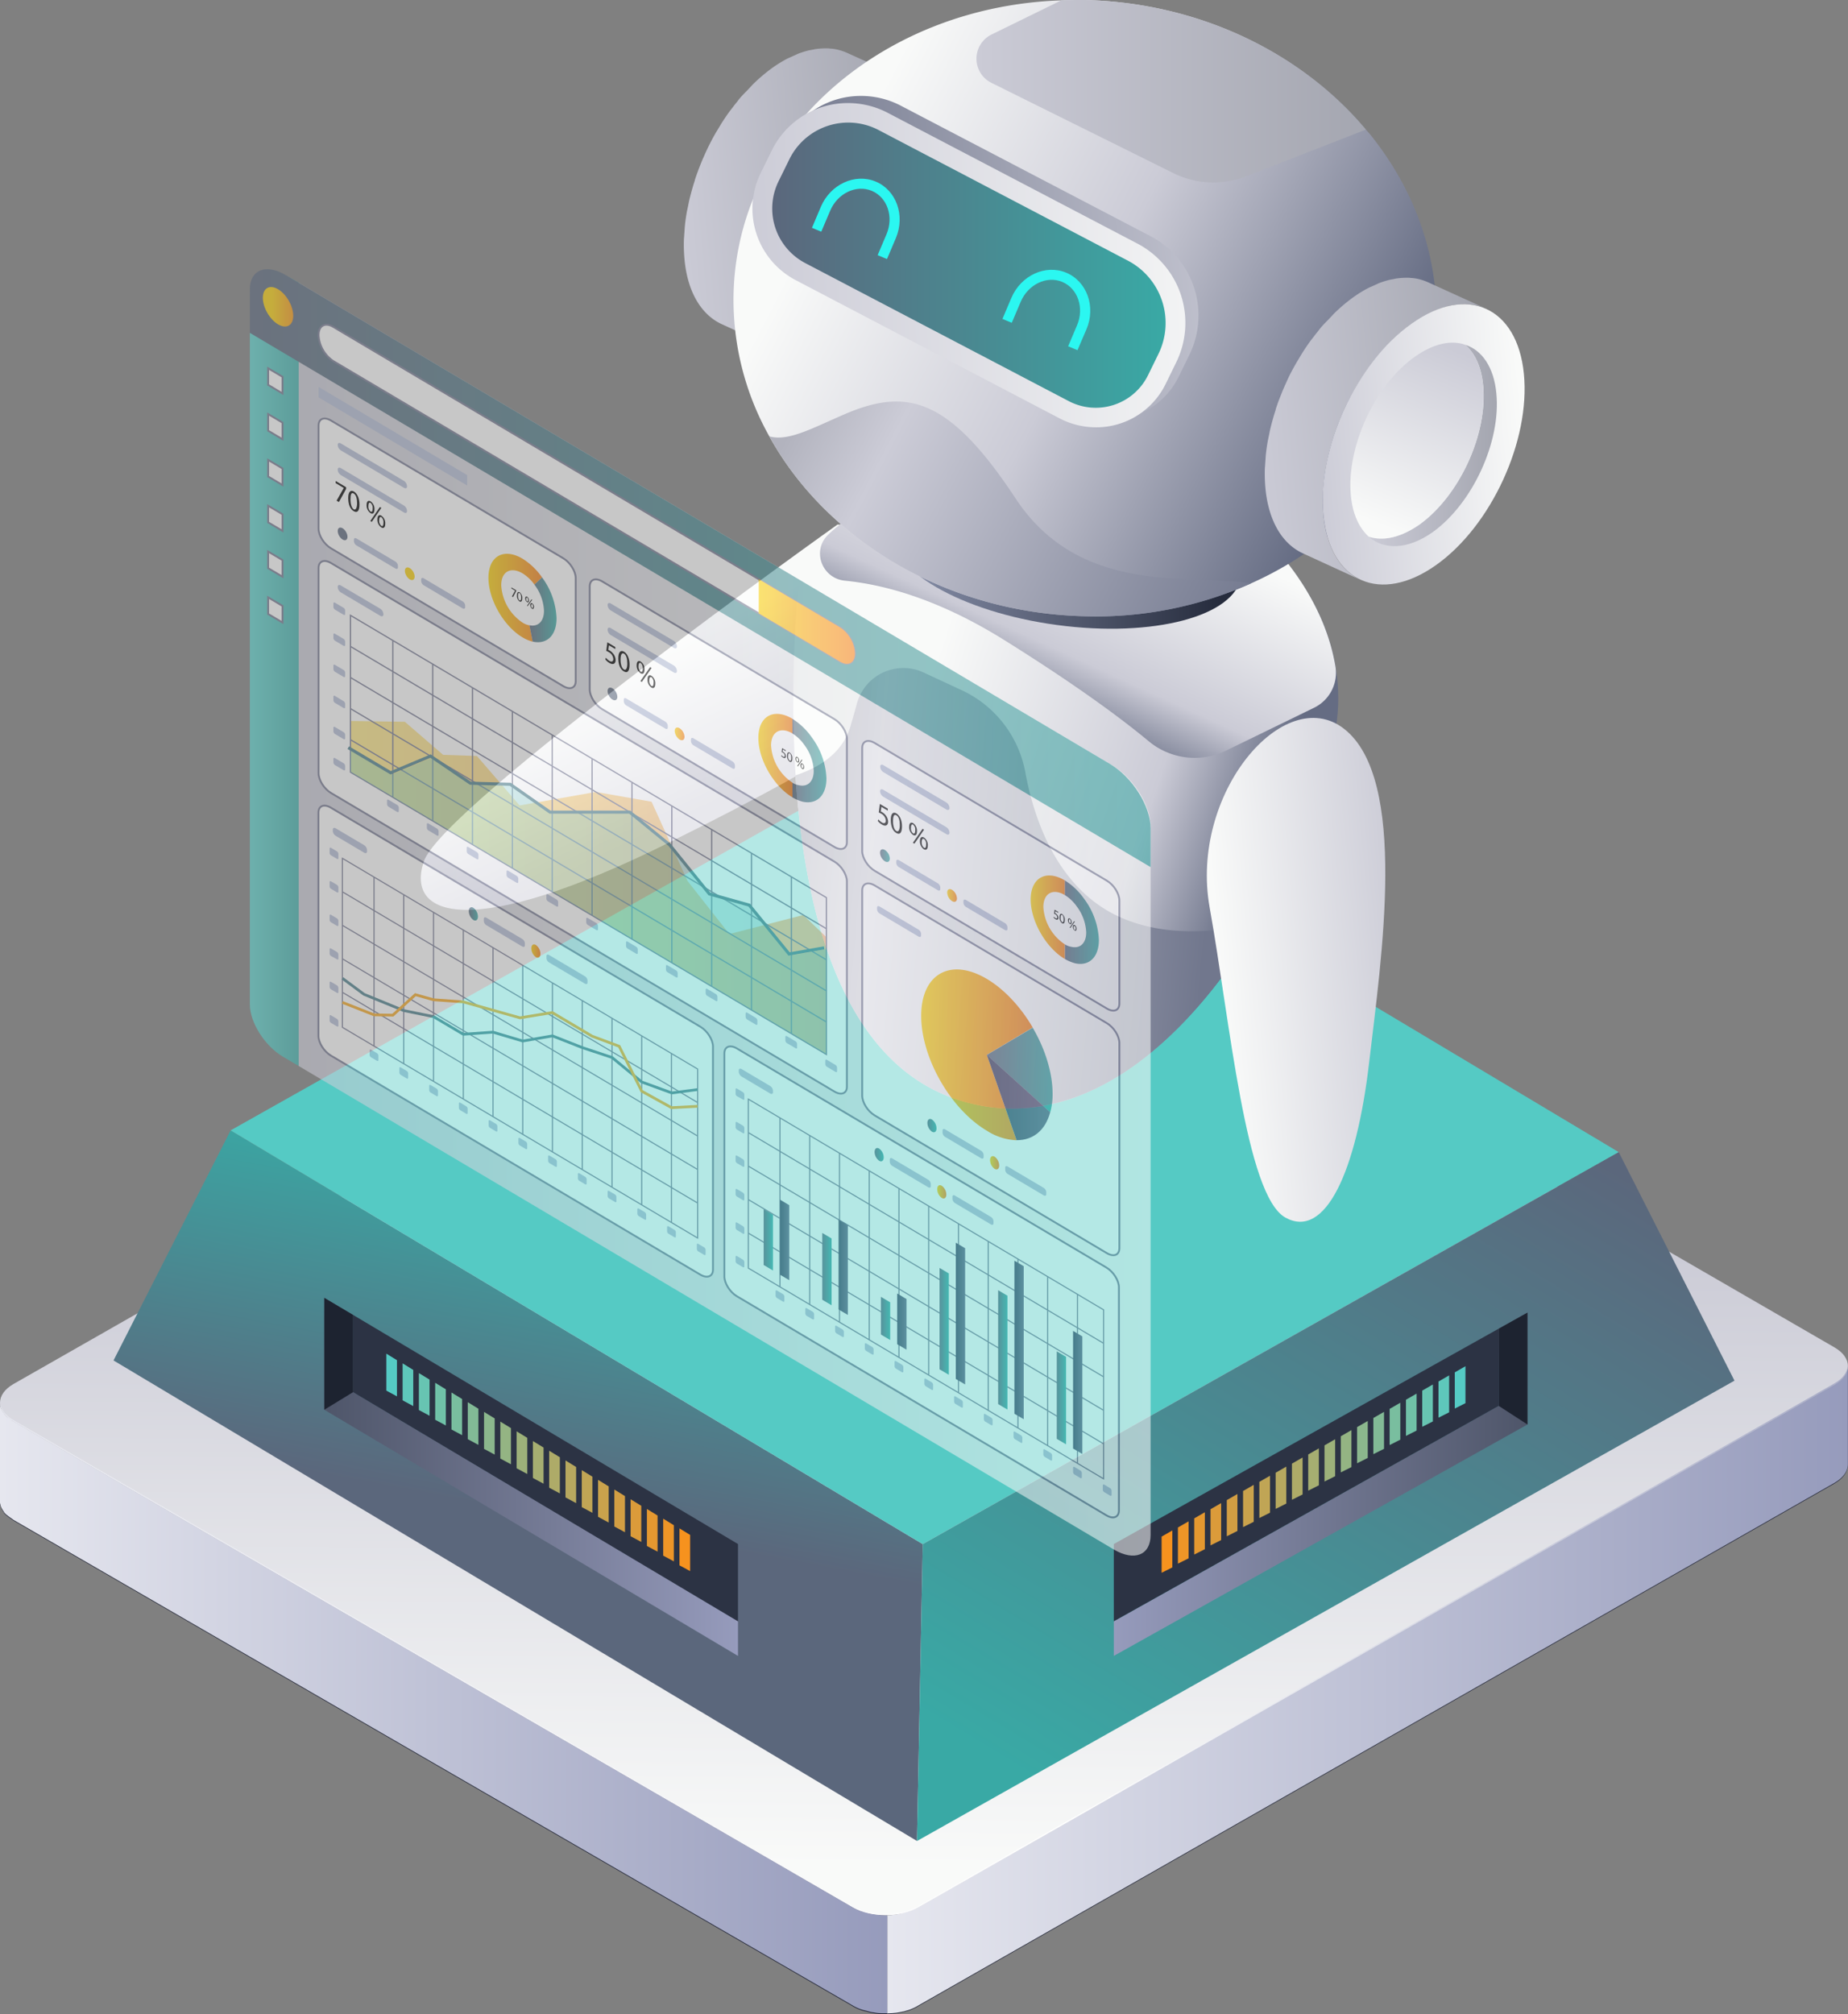 <svg viewBox="0 0 580 632" xmlns:xlink="http://www.w3.org/1999/xlink" xmlns="http://www.w3.org/2000/svg"><rect x="0" y="0" width="580" height="632" fill="#808080" stroke="none"/><defs><style>.cls-1{fill:#232738;}.cls-2{fill:url(#linear-gradient);}.cls-3{fill:url(#linear-gradient-2);}.cls-4{fill:url(#linear-gradient-3);}.cls-5{fill:url(#linear-gradient-4);}.cls-6{fill:url(#linear-gradient-5);}.cls-7{fill:#55cac4;}.cls-8{fill:url(#linear-gradient-6);}.cls-9{fill:url(#linear-gradient-7);}.cls-10{fill:#2c3344;}.cls-11{fill:#5ec7bb;}.cls-12{fill:#67c4b2;}.cls-13{fill:#70c1a8;}.cls-14{fill:#79be9f;}.cls-15{fill:#82ba96;}.cls-16{fill:#8bb78d;}.cls-17{fill:#94b483;}.cls-18{fill:#9db17a;}.cls-19{fill:#a6ae71;}.cls-20{fill:#aeab68;}.cls-21{fill:#b7a85f;}.cls-22{fill:#c0a555;}.cls-23{fill:#c9a24c;}.cls-24{fill:#d29e43;}.cls-25{fill:#db9b3a;}.cls-26{fill:#e49830;}.cls-27{fill:#ed9527;}.cls-28{fill:#f6921e;}.cls-29{fill:#1d2330;}.cls-30{fill:url(#linear-gradient-8);}.cls-31{fill:url(#linear-gradient-9);}.cls-32{fill:url(#linear-gradient-10);}.cls-33{fill:url(#linear-gradient-11);}.cls-34{fill:url(#linear-gradient-12);}.cls-35{fill:url(#linear-gradient-13);}.cls-36{fill:url(#linear-gradient-14);}.cls-37{fill:url(#linear-gradient-15);}.cls-38{fill:url(#linear-gradient-16);}.cls-39{fill:url(#linear-gradient-17);}.cls-40{fill:url(#linear-gradient-18);}.cls-41{fill:url(#linear-gradient-19);}.cls-42{fill:url(#linear-gradient-20);}.cls-43{fill:url(#linear-gradient-21);}.cls-44{fill:url(#linear-gradient-22);}.cls-45{fill:url(#linear-gradient-23);}.cls-46{fill:url(#linear-gradient-24);}.cls-47{fill:url(#linear-gradient-25);}.cls-48{fill:#2bf7f1;}.cls-49{fill:url(#linear-gradient-26);}.cls-50{opacity:0.56;}.cls-51{fill:url(#linear-gradient-27);}.cls-52{fill:url(#linear-gradient-28);}.cls-53{fill:url(#linear-gradient-29);}.cls-54{fill:#fff;stroke-width:0.58px;}.cls-54,.cls-71,.cls-76{stroke:#767993;}.cls-54,.cls-71,.cls-73,.cls-76,.cls-80,.cls-81{stroke-miterlimit:10;}.cls-55{fill:#b4bdd6;}.cls-56{fill:url(#linear-gradient-30);}.cls-57{fill:url(#linear-gradient-31);}.cls-58{fill:url(#linear-gradient-32);}.cls-59{fill:url(#linear-gradient-33);}.cls-60{fill:url(#linear-gradient-34);}.cls-61{fill:url(#linear-gradient-35);}.cls-62{fill:url(#linear-gradient-36);}.cls-63{fill:url(#linear-gradient-37);}.cls-64{fill:url(#linear-gradient-38);}.cls-65{fill:url(#linear-gradient-39);}.cls-66{fill:url(#linear-gradient-40);}.cls-67{fill:url(#linear-gradient-41);}.cls-68{fill:url(#linear-gradient-42);}.cls-69{fill:url(#linear-gradient-43);}.cls-70{opacity:0.49;fill:url(#linear-gradient-44);}.cls-71,.cls-73,.cls-76,.cls-80,.cls-81{fill:none;}.cls-71{stroke-width:0.39px;}.cls-72{opacity:0.35;fill:url(#linear-gradient-45);}.cls-73,.cls-80{stroke:#4d818c;}.cls-73{stroke-width:0.96px;}.cls-74{fill:url(#linear-gradient-46);}.cls-75{fill:url(#linear-gradient-47);}.cls-76{stroke-width:0.35px;}.cls-77{fill:url(#linear-gradient-48);}.cls-78{fill:url(#linear-gradient-49);}.cls-79{fill:url(#linear-gradient-50);}.cls-80,.cls-81{stroke-width:0.86px;}.cls-81{stroke:#f7aa21;}.cls-82{fill:url(#linear-gradient-51);}.cls-83{fill:url(#linear-gradient-52);}.cls-84{fill:url(#linear-gradient-53);}.cls-85{fill:url(#linear-gradient-54);}.cls-86{fill:url(#linear-gradient-55);}.cls-87{fill:url(#linear-gradient-56);}.cls-88{fill:url(#linear-gradient-57);}.cls-89{fill:url(#linear-gradient-58);}.cls-90{fill:url(#linear-gradient-59);}.cls-91{fill:url(#linear-gradient-60);}.cls-92{fill:url(#linear-gradient-61);}.cls-93{fill:url(#linear-gradient-62);}.cls-94{fill:url(#linear-gradient-63);}.cls-95{fill:url(#linear-gradient-64);}.cls-96{fill:url(#linear-gradient-65);}.cls-97{fill:url(#linear-gradient-66);}.cls-98{fill:url(#linear-gradient-67);}.cls-99{fill:url(#linear-gradient-68);}</style><linearGradient gradientUnits="userSpaceOnUse" gradientTransform="matrix(-1, 0, 0, 1, 2817.41, 0)" y2="530.19" x2="2538.96" y1="530.19" x1="2237.41" id="linear-gradient"><stop stop-color="#969bbc" offset="0"></stop><stop stop-color="#e6e7ef" offset="1"></stop></linearGradient><linearGradient gradientUnits="userSpaceOnUse" y2="585.59" x2="288.78" y1="388.31" x1="290.36" id="linear-gradient-2"><stop stop-color="#cbcbd6" offset="0"></stop><stop stop-color="#f9faf9" offset="1"></stop></linearGradient><linearGradient xlink:href="#linear-gradient" y2="535.95" x2="2817.39" y1="535.95" x1="2538.96" id="linear-gradient-3"></linearGradient><linearGradient gradientUnits="userSpaceOnUse" gradientTransform="matrix(-1, 0, 0, 1, 2817.41, 0)" y2="514.7" x2="2817.39" y1="514.7" x1="2237.47" id="linear-gradient-4"><stop stop-color="#a7abc7" offset="0"></stop><stop stop-color="#fff" offset="0.42"></stop><stop stop-color="#e6e7ef" offset="1"></stop></linearGradient><linearGradient gradientUnits="userSpaceOnUse" y2="367.19" x2="186.87" y1="475.17" x1="166.77" id="linear-gradient-5"><stop stop-color="#5b677c" offset="0"></stop><stop stop-color="#39a9a5" offset="1"></stop></linearGradient><linearGradient xlink:href="#linear-gradient-5" y2="573.14" x2="347.96" y1="351.41" x1="481.92" id="linear-gradient-6"></linearGradient><linearGradient gradientUnits="userSpaceOnUse" gradientTransform="translate(-72.51)" y2="465.75" x2="551.92" y1="465.75" x1="422.08" id="linear-gradient-7"><stop stop-color="#969bbc" offset="0"></stop><stop stop-color="#4f566a" offset="0.99"></stop></linearGradient><linearGradient xlink:href="#linear-gradient-7" gradientTransform="matrix(-1, -0.04, 0, 1, 4150, 77.2)" y2="529.63" x2="4048.22" y1="529.63" x1="3918.39" id="linear-gradient-8"></linearGradient><linearGradient xlink:href="#linear-gradient-2" y2="209.41" x2="196.56" y1="254.42" x1="218.31" id="linear-gradient-9"></linearGradient><linearGradient gradientUnits="userSpaceOnUse" y2="225.29" x2="264.35" y1="268.52" x1="395.01" id="linear-gradient-10"><stop stop-color="#656c83" offset="0"></stop><stop stop-color="#cbcbd6" offset="0.27"></stop><stop stop-color="#f9faf9" offset="0.84"></stop></linearGradient><linearGradient xlink:href="#linear-gradient-10" y2="146.11" x2="359.76" y1="225.8" x1="323.24" id="linear-gradient-11"></linearGradient><linearGradient gradientUnits="userSpaceOnUse" y2="274.01" x2="247.57" y1="285.93" x1="379.01" id="linear-gradient-12"><stop stop-color="#71778d" offset="0"></stop><stop stop-color="#ccccd7" offset="0.81"></stop><stop stop-color="#b2b3be" offset="1"></stop></linearGradient><linearGradient gradientUnits="userSpaceOnUse" gradientTransform="translate(462.06 -181.41) rotate(82.34)" y2="173.55" x2="292.36" y1="173.35" x1="382.75" id="linear-gradient-13"><stop stop-color="#262c3d" offset="0"></stop><stop stop-color="#7d859e" offset="1"></stop></linearGradient><linearGradient gradientUnits="userSpaceOnUse" gradientTransform="matrix(1.06, -0.1, 0.1, 1.06, -187.16, 144.83)" y2="-37.26" x2="450.4" y1="-37.26" x1="380.55" id="linear-gradient-14"><stop stop-color="#cbcbd6" offset="0"></stop><stop stop-color="#a4a6b0" offset="1"></stop></linearGradient><linearGradient xlink:href="#linear-gradient-2" gradientTransform="matrix(1.06, -0.1, 0.1, 1.06, -187.16, 144.83)" y2="-31.49" x2="459.57" y1="-31.49" x1="396.91" id="linear-gradient-15"></linearGradient><linearGradient gradientUnits="userSpaceOnUse" y2="40.02" x2="231.14" y1="140.87" x1="425.77" id="linear-gradient-16"><stop stop-color="#656c83" offset="0"></stop><stop stop-color="#cbcbd6" offset="0.43"></stop><stop stop-color="#f9faf9" offset="0.84"></stop></linearGradient><linearGradient xlink:href="#linear-gradient-12" y2="133.08" x2="248.99" y1="205.77" x1="388.3" id="linear-gradient-17"></linearGradient><linearGradient gradientUnits="userSpaceOnUse" y2="87.55" x2="265.53" y1="70.21" x1="379.24" id="linear-gradient-18"><stop stop-color="#c2c3cf" offset="0"></stop><stop stop-color="#7c8195" offset="1"></stop></linearGradient><linearGradient xlink:href="#linear-gradient-2" y2="78.21" x2="394.87" y1="87.21" x1="233.01" id="linear-gradient-19"></linearGradient><linearGradient xlink:href="#linear-gradient-5" y2="83.21" x2="365.84" y1="83.21" x1="242.36" id="linear-gradient-20"></linearGradient><linearGradient xlink:href="#linear-gradient-14" y2="46.32" x2="613.87" y1="46.32" x1="544.03" id="linear-gradient-21"></linearGradient><linearGradient xlink:href="#linear-gradient-2" gradientTransform="matrix(1.06, -0.1, 0.1, 1.06, -187.16, 144.83)" y2="52.08" x2="623.05" y1="52.08" x1="560.38" id="linear-gradient-22"></linearGradient><linearGradient xlink:href="#linear-gradient-14" gradientTransform="matrix(1, 0, 0, 1, 0, 0)" y2="139.75" x2="469.77" y1="139.75" x1="429.56" id="linear-gradient-23"></linearGradient><linearGradient xlink:href="#linear-gradient-2" y2="164.95" x2="433.51" y1="109.83" x1="456.69" id="linear-gradient-24"></linearGradient><linearGradient xlink:href="#linear-gradient-14" gradientTransform="matrix(1, 0, 0, 1, 0, 0)" y2="28.63" x2="428.68" y1="28.63" x1="306.46" id="linear-gradient-25"></linearGradient><linearGradient xlink:href="#linear-gradient-2" y2="306.84" x2="383.17" y1="301.32" x1="441.8" id="linear-gradient-26"></linearGradient><linearGradient gradientUnits="userSpaceOnUse" gradientTransform="matrix(1, 0.6, 0, 1, 0, -1327.02)" y2="1482.56" x2="94.41" y1="1482.56" x1="78.42" id="linear-gradient-27"><stop stop-color="#5fd6d0" offset="0"></stop><stop stop-color="#40b2ad" offset="1"></stop></linearGradient><linearGradient xlink:href="#linear-gradient-2" gradientTransform="matrix(1, 0.6, 0, 1, 0, -1327.02)" y2="1481.87" x2="361.12" y1="1481.87" x1="93.75" id="linear-gradient-28"></linearGradient><linearGradient xlink:href="#linear-gradient-5" gradientTransform="matrix(1, 0.6, 0, 1, 0, -1327.02)" y2="1371.43" x2="361.12" y1="1371.43" x1="78.42" id="linear-gradient-29"></linearGradient><linearGradient xlink:href="#linear-gradient-5" gradientTransform="matrix(0.57, 1.02, -0.5, 0.87, 761.58, -1180.6)" y2="1430.24" x2="109.05" y1="1430.24" x1="105.99" id="linear-gradient-30"></linearGradient><linearGradient gradientUnits="userSpaceOnUse" gradientTransform="matrix(0.57, 1.02, -0.5, 0.87, 770.65, -1189.46)" y2="1430.13" x2="130.13" y1="1430.13" x1="127.06" id="linear-gradient-31"><stop stop-color="#fbd008" offset="0"></stop><stop stop-color="#f88019" offset="1"></stop></linearGradient><linearGradient xlink:href="#linear-gradient-5" gradientTransform="matrix(1, 0.6, 0, 1, 0, -1327.02)" y2="1447.57" x2="171.15" y1="1447.57" x1="168.08" id="linear-gradient-32"></linearGradient><linearGradient xlink:href="#linear-gradient-31" gradientTransform="matrix(1, 0.6, 0, 1, 0, -1327.02)" y2="1447.46" x2="192.22" y1="1447.46" x1="189.16" id="linear-gradient-33"></linearGradient><linearGradient xlink:href="#linear-gradient-31" gradientTransform="matrix(1, 0.6, 0, 1, 0, -1327.02)" y2="1416.56" x2="170.11" y1="1416.56" x1="153.28" id="linear-gradient-34"></linearGradient><linearGradient xlink:href="#linear-gradient-5" gradientTransform="matrix(1, 0.6, 0, 1, 0, -1327.02)" y2="1417.38" x2="174.67" y1="1417.38" x1="166.13" id="linear-gradient-35"></linearGradient><linearGradient xlink:href="#linear-gradient-5" gradientTransform="matrix(0.57, 1.02, -0.5, 0.87, 798.04, -1216.21)" y2="1429.79" x2="193.75" y1="1429.79" x1="190.69" id="linear-gradient-36"></linearGradient><linearGradient xlink:href="#linear-gradient-31" gradientTransform="matrix(1, 0.6, 0, 1, 0, -1327.02)" y2="1429.68" x2="214.83" y1="1429.68" x1="211.76" id="linear-gradient-37"></linearGradient><linearGradient xlink:href="#linear-gradient-5" gradientTransform="matrix(1, 0.6, 0, 1, 0, -1327.02)" y2="1416.11" x2="259.36" y1="1416.11" x1="248.66" id="linear-gradient-38"></linearGradient><linearGradient xlink:href="#linear-gradient-31" gradientTransform="matrix(1, 0.6, 0, 1, 0, -1327.02)" y2="1416.11" x2="248.66" y1="1416.11" x1="237.96" id="linear-gradient-39"></linearGradient><linearGradient xlink:href="#linear-gradient-5" gradientTransform="matrix(1, 0.6, 0, 1, 0, -1327.02)" y2="1429.34" x2="279.26" y1="1429.34" x1="276.2" id="linear-gradient-40"></linearGradient><linearGradient xlink:href="#linear-gradient-31" gradientTransform="matrix(1, 0.6, 0, 1, 0, -1327.02)" y2="1429.23" x2="300.34" y1="1429.23" x1="297.28" id="linear-gradient-41"></linearGradient><linearGradient xlink:href="#linear-gradient-5" gradientTransform="matrix(1, 0.6, 0, 1, 0, -1327.02)" y2="1415.65" x2="344.87" y1="1415.65" x1="334.17" id="linear-gradient-42"></linearGradient><linearGradient xlink:href="#linear-gradient-31" gradientTransform="matrix(1, 0.6, 0, 1, 0, -1327.02)" y2="1415.65" x2="334.17" y1="1415.65" x1="323.48" id="linear-gradient-43"></linearGradient><linearGradient xlink:href="#linear-gradient-31" gradientTransform="matrix(1, 0.6, 0, 1, 0, -1327.02)" y2="1479.87" x2="259.36" y1="1479.87" x1="110" id="linear-gradient-44"></linearGradient><linearGradient xlink:href="#linear-gradient-27" y2="1483.55" x2="259.36" y1="1483.55" x1="110" id="linear-gradient-45"></linearGradient><linearGradient xlink:href="#linear-gradient-5" gradientTransform="matrix(1, 0.6, 0, 1, 0, -1327.02)" y2="1524.93" x2="149.95" y1="1524.93" x1="147.09" id="linear-gradient-46"></linearGradient><linearGradient xlink:href="#linear-gradient-31" gradientTransform="matrix(1, 0.6, 0, 1, 0, -1327.02)" y2="1524.83" x2="169.61" y1="1524.83" x1="166.75" id="linear-gradient-47"></linearGradient><linearGradient xlink:href="#linear-gradient-31" gradientTransform="matrix(1, 0.6, 0, 1, 0, -1327.02)" y2="1472.75" x2="324.12" y1="1472.75" x1="289.12" id="linear-gradient-48"></linearGradient><linearGradient xlink:href="#linear-gradient-5" gradientTransform="matrix(1, 0.6, 0, 1, 0, -1327.02)" y2="1467.21" x2="330.36" y1="1467.21" x1="309.72" id="linear-gradient-49"></linearGradient><linearGradient gradientUnits="userSpaceOnUse" gradientTransform="matrix(1, 0.6, 0, 1, 0, -1327.02)" y2="1483.34" x2="329.61" y1="1483.34" x1="309.72" id="linear-gradient-50"><stop stop-color="#3b3e5e" offset="0"></stop><stop stop-color="#626282" offset="1"></stop></linearGradient><linearGradient xlink:href="#linear-gradient-5" gradientTransform="matrix(1, 0.6, 0, 1, 0, -1327.02)" y2="1524.25" x2="277.36" y1="1524.25" x1="274.5" id="linear-gradient-51"></linearGradient><linearGradient xlink:href="#linear-gradient-31" gradientTransform="matrix(1, 0.6, 0, 1, 0, -1327.02)" y2="1524.15" x2="297.02" y1="1524.15" x1="294.16" id="linear-gradient-52"></linearGradient><linearGradient xlink:href="#linear-gradient-5" gradientTransform="matrix(1, 0.6, 0, 1, 0, -1327.02)" y2="1505.22" x2="293.93" y1="1505.22" x1="291.07" id="linear-gradient-53"></linearGradient><linearGradient xlink:href="#linear-gradient-31" gradientTransform="matrix(1, 0.6, 0, 1, 0, -1327.02)" y2="1505.12" x2="313.59" y1="1505.12" x1="310.73" id="linear-gradient-54"></linearGradient><linearGradient xlink:href="#linear-gradient-50" y2="1568.76" x2="247.71" y1="1568.76" x1="244.8" id="linear-gradient-55"></linearGradient><linearGradient xlink:href="#linear-gradient-5" gradientTransform="matrix(1, 0.6, 0, 1, 0, -1327.02)" y2="1571.8" x2="242.6" y1="1571.8" x1="239.68" id="linear-gradient-56"></linearGradient><linearGradient xlink:href="#linear-gradient-50" y2="1566.34" x2="266.11" y1="1566.34" x1="263.2" id="linear-gradient-57"></linearGradient><linearGradient xlink:href="#linear-gradient-5" gradientTransform="matrix(1, 0.6, 0, 1, 0, -1327.02)" y2="1569.97" x2="261" y1="1569.97" x1="258.08" id="linear-gradient-58"></linearGradient><linearGradient xlink:href="#linear-gradient-50" y2="1572.38" x2="284.51" y1="1572.38" x1="281.59" id="linear-gradient-59"></linearGradient><linearGradient xlink:href="#linear-gradient-5" gradientTransform="matrix(1, 0.6, 0, 1, 0, -1327.02)" y2="1574.44" x2="279.39" y1="1574.44" x1="276.48" id="linear-gradient-60"></linearGradient><linearGradient xlink:href="#linear-gradient-50" y2="1558.86" x2="302.91" y1="1558.86" x1="299.99" id="linear-gradient-61"></linearGradient><linearGradient xlink:href="#linear-gradient-5" gradientTransform="matrix(1, 0.6, 0, 1, 0, -1327.02)" y2="1564.36" x2="297.79" y1="1564.36" x1="294.88" id="linear-gradient-62"></linearGradient><linearGradient xlink:href="#linear-gradient-50" y2="1556.12" x2="321.3" y1="1556.12" x1="318.39" id="linear-gradient-63"></linearGradient><linearGradient xlink:href="#linear-gradient-5" gradientTransform="matrix(1, 0.6, 0, 1, 0, -1327.02)" y2="1562.3" x2="316.19" y1="1562.3" x1="313.27" id="linear-gradient-64"></linearGradient><linearGradient xlink:href="#linear-gradient-50" y2="1561.58" x2="339.7" y1="1561.58" x1="336.79" id="linear-gradient-65"></linearGradient><linearGradient xlink:href="#linear-gradient-5" gradientTransform="matrix(1, 0.6, 0, 1, 0, -1327.02)" y2="1566.34" x2="334.59" y1="1566.34" x1="331.67" id="linear-gradient-66"></linearGradient><linearGradient xlink:href="#linear-gradient-31" gradientTransform="matrix(1, 0.6, 0, 1, 0, -1327.02)" y2="1371.59" x2="268.33" y1="1371.59" x1="238.13" id="linear-gradient-67"></linearGradient><linearGradient xlink:href="#linear-gradient-31" gradientTransform="matrix(0.57, 1.02, -0.5, 0.87, 723.24, -1180.02)" y2="1371.08" x2="92.03" y1="1371.08" x1="82.49" id="linear-gradient-68"></linearGradient></defs><g id="Layer_2"><g id="all"><g id="main_2"><path d="M278.45,601.22V632h.13a9.12,9.12,0,0,0,1.38-.07,9.3,9.3,0,0,0,1.45-.13c.46-.06,1-.19,1.44-.26a1.56,1.56,0,0,0,.46-.13h.2a4,4,0,0,0,.85-.26,9.38,9.38,0,0,0,1.77-.58,11.6,11.6,0,0,0,2-1l287.56-164c2.83-1.63,4.27-3.77,4.27-5.86V428.91c0,2.15-1.44,4.3-4.27,5.86l-287.56,164a17.25,17.25,0,0,1-4.66,1.75.24.24,0,0,0-.2.07A20.27,20.27,0,0,1,278.45,601.22Z" class="cls-1"></path><path d="M0,440.44v31a3,3,0,0,0,.07.78,2.09,2.09,0,0,1,.13.59c.06,0,.06.06.06.13s0,.06.07.13a2.38,2.38,0,0,0,.39.78.83.83,0,0,0,.27.39.33.33,0,0,0,.13.26.34.34,0,0,1,.13.26,6.09,6.09,0,0,0,.92.91c.06.06.06.06.13.06.26.26.66.52,1,.78A5.48,5.48,0,0,1,4,477c.06,0,.13.07.19.13L267.69,629.59a13.42,13.42,0,0,0,3.15,1.37c.46.13.85.19,1.31.32l.66.2.79.19c.65.07,1.24.2,1.83.26s1.12.07,1.64.07h1.38V601.22h-.59a26.59,26.59,0,0,1-5.05-.59l-.66-.2a15.82,15.82,0,0,1-4.46-1.69L4.22,446.3a6.1,6.1,0,0,1-.92-.66c-.32-.26-.72-.45-1-.71a7.55,7.55,0,0,1-1.18-1.3c-.07-.07-.13-.13-.13-.2a7,7,0,0,1-.73-1.36c0-.07,0-.07-.06-.13A6,6,0,0,1,0,440.44Z" class="cls-1"></path><path d="M278.45,601v30.78h.13a30.86,30.86,0,0,0,2.83-.19c.46-.07,1-.2,1.44-.26a1.94,1.94,0,0,0,.46-.13h.2a4.6,4.6,0,0,0,.85-.26,9.43,9.43,0,0,0,1.77-.59,11.56,11.56,0,0,0,2-1l287.56-164c2.83-1.62,4.27-3.77,4.27-5.85V428.65c0,2.14-1.44,4.29-4.27,5.85l-287.56,164a17.26,17.26,0,0,1-4.66,1.76.26.26,0,0,0-.2.06A20.27,20.27,0,0,1,278.45,601Z" class="cls-2"></path><path d="M4.26,434.27c-5.65,3.23-5.68,8.51-.06,11.75L267.71,598.51c5.62,3.24,14.82,3.24,20.47,0l287.55-164c5.66-3.24,5.65-8.49,0-11.73L312.24,270.32c-5.62-3.24-14.77-3.26-20.43,0Z" class="cls-3"></path><path d="M0,440.17v31a3,3,0,0,0,.07.78,2.09,2.09,0,0,1,.13.59c.06,0,.06.06.06.13s0,.06.07.13a2.38,2.38,0,0,0,.39.78A.79.79,0,0,0,1,474a.32.32,0,0,0,.13.26.36.36,0,0,1,.13.26,5.66,5.66,0,0,0,.92.91c.06.07.06.07.13.07.26.26.66.52,1,.78a4.7,4.7,0,0,1,.73.52.31.31,0,0,1,.19.13L267.69,629.33a13.39,13.39,0,0,0,3.15,1.36c.46.13.85.2,1.31.33l.66.19.79.2c.65.06,1.24.19,1.83.26s1.12.06,1.64.06h1.38V601h-.59a25.81,25.81,0,0,1-5.05-.59l-.66-.19a15.82,15.82,0,0,1-4.46-1.69L4.22,446a6.9,6.9,0,0,1-.92-.65c-.32-.26-.72-.46-1-.72a7.19,7.19,0,0,1-1.18-1.3.31.31,0,0,1-.13-.19,7,7,0,0,1-.73-1.37c0-.07,0-.07-.06-.13A6,6,0,0,1,0,440.17Z" class="cls-4"></path><path d="M4.2,445.61,267.71,598.1c5.62,3.24,14.82,3.24,20.47,0l287.55-164c2.74-1.56,4.12-3.6,4.21-5.66.09,2.2-1.29,4.4-4.21,6.08l-287.55,164c-5.65,3.24-14.85,3.24-20.47,0L4.2,446c-2.9-1.67-4.27-3.88-4.17-6.08C.11,442,1.48,444,4.2,445.61Z" class="cls-5"></path><polygon points="289.61 484.53 287.81 577.68 35.63 426.89 72.38 354.7 289.61 484.53" class="cls-6"></polygon><polygon points="508.05 361.53 289.61 484.53 72.38 354.7 290.89 231.7 508.05 361.53" class="cls-7"></polygon><polygon points="508.05 361.53 544.37 433.23 287.81 577.68 289.61 484.53 508.05 361.53" class="cls-8"></polygon><polygon points="479.4 411.88 479.4 446.99 349.57 519.61 349.57 508.74 470.37 441.15 470.37 416.92 479.4 411.88" class="cls-9"></polygon><polygon points="470.37 416.92 470.37 441.15 349.57 508.74 349.57 484.5 470.37 416.92" class="cls-10"></polygon><polygon points="456.59 441.98 459.94 440.3 459.94 428.7 456.59 430.63 456.59 441.98" class="cls-7"></polygon><polygon points="451.48 444.85 454.82 443.17 454.82 431.57 451.48 433.5 451.48 444.85" class="cls-11"></polygon><polygon points="446.37 447.71 449.71 446.03 449.71 434.43 446.37 436.36 446.37 447.71" class="cls-12"></polygon><polygon points="441.26 450.57 444.6 448.89 444.6 437.29 441.26 439.22 441.26 450.57" class="cls-13"></polygon><polygon points="436.14 453.44 439.49 451.75 439.49 440.16 436.14 442.09 436.14 453.44" class="cls-14"></polygon><polygon points="431.03 456.3 434.38 454.62 434.38 443.02 431.03 444.95 431.03 456.3" class="cls-15"></polygon><polygon points="425.92 459.16 429.27 457.48 429.27 445.88 425.92 447.81 425.92 459.16" class="cls-16"></polygon><polygon points="420.81 462.02 424.15 460.35 424.15 448.75 420.81 450.68 420.81 462.02" class="cls-17"></polygon><polygon points="415.7 464.89 419.04 463.21 419.04 451.61 415.7 453.54 415.7 464.89" class="cls-18"></polygon><polygon points="410.59 467.75 413.93 466.07 413.93 454.47 410.59 456.4 410.59 467.75" class="cls-19"></polygon><polygon points="405.48 470.62 408.82 468.94 408.82 457.34 405.48 459.27 405.48 470.62" class="cls-20"></polygon><polygon points="400.36 473.48 403.71 471.8 403.71 460.2 400.36 462.13 400.36 473.48" class="cls-21"></polygon><polygon points="395.25 476.34 398.6 474.66 398.6 463.06 395.25 464.99 395.25 476.34" class="cls-22"></polygon><polygon points="390.14 479.2 393.49 477.52 393.49 465.93 390.14 467.86 390.14 479.2" class="cls-23"></polygon><polygon points="385.03 482.07 388.37 480.39 388.37 468.79 385.03 470.72 385.03 482.07" class="cls-24"></polygon><polygon points="379.92 484.93 383.26 483.25 383.26 471.65 379.92 473.58 379.92 484.93" class="cls-25"></polygon><polygon points="374.81 487.8 378.15 486.12 378.15 474.52 374.81 476.45 374.81 487.8" class="cls-26"></polygon><polygon points="369.69 490.66 373.04 488.98 373.04 477.38 369.69 479.31 369.69 490.66" class="cls-27"></polygon><polygon points="364.58 493.52 367.93 491.84 367.93 480.24 364.58 482.17 364.58 493.52" class="cls-28"></polygon><polygon points="470.37 441.15 479.4 446.99 479.4 411.88 470.37 416.92 470.37 441.15" class="cls-29"></polygon><polygon points="101.78 407.25 101.78 442.36 231.62 519.61 231.62 508.74 110.82 436.84 110.82 412.61 101.78 407.25" class="cls-30"></polygon><polygon points="110.82 412.61 110.82 436.84 231.62 508.74 231.62 484.5 110.82 412.61" class="cls-10"></polygon><polygon points="124.59 438.16 121.25 436.36 121.25 424.76 124.59 426.81 124.59 438.16" class="cls-7"></polygon><polygon points="129.7 441.21 126.36 439.41 126.36 427.81 129.7 429.86 129.7 441.21" class="cls-11"></polygon><polygon points="134.82 444.25 131.47 442.45 131.47 430.86 134.82 432.9 134.82 444.25" class="cls-12"></polygon><polygon points="139.93 447.3 136.58 445.5 136.58 433.9 139.93 435.95 139.93 447.3" class="cls-13"></polygon><polygon points="145.04 450.35 141.69 448.55 141.69 436.95 145.04 439 145.04 450.35" class="cls-14"></polygon><polygon points="150.15 453.39 146.81 451.59 146.81 439.99 150.15 442.04 150.15 453.39" class="cls-15"></polygon><polygon points="155.26 456.44 151.92 454.64 151.92 443.04 155.26 445.09 155.26 456.44" class="cls-16"></polygon><polygon points="160.37 459.48 157.03 457.68 157.03 446.08 160.37 448.13 160.37 459.48" class="cls-17"></polygon><polygon points="165.49 462.53 162.14 460.73 162.14 449.13 165.49 451.18 165.49 462.53" class="cls-18"></polygon><polygon points="170.6 465.57 167.25 463.77 167.25 452.18 170.6 454.23 170.6 465.57" class="cls-19"></polygon><polygon points="175.71 468.62 172.36 466.82 172.36 455.22 175.71 457.27 175.71 468.62" class="cls-20"></polygon><polygon points="180.82 471.67 177.48 469.87 177.48 458.27 180.82 460.32 180.82 471.67" class="cls-21"></polygon><polygon points="185.93 474.71 182.59 472.91 182.59 461.31 185.93 463.36 185.93 474.71" class="cls-22"></polygon><polygon points="191.04 477.76 187.7 475.96 187.7 464.36 191.04 466.41 191.04 477.76" class="cls-23"></polygon><polygon points="196.15 480.8 192.81 479 192.81 467.4 196.15 469.45 196.15 480.8" class="cls-24"></polygon><polygon points="201.27 483.85 197.92 482.05 197.92 470.45 201.27 472.5 201.27 483.85" class="cls-25"></polygon><polygon points="206.38 486.89 203.03 485.1 203.03 473.5 206.38 475.55 206.38 486.89" class="cls-26"></polygon><polygon points="211.49 489.94 208.15 488.14 208.15 476.54 211.49 478.59 211.49 489.94" class="cls-27"></polygon><polygon points="216.6 492.99 213.26 491.19 213.26 479.59 216.6 481.64 216.6 492.99" class="cls-28"></polygon><polygon points="110.82 436.84 101.78 442.36 101.78 407.25 110.82 412.61 110.82 436.84" class="cls-29"></polygon><path d="M262.87,164.59S138.79,252.82,133,270.35s14.94,24.78,76.53-5.74,67.07-38.68,67.07-38.68S291.83,165.19,262.87,164.59Z" class="cls-31"></path><path d="M420,218.42a55,55,0,0,1-.86,10.62c-2.89,16.28-11.42,39.14-24.24,60.53-21.11,35.42-54,66.58-91.73,56.27-39.25-10.69-50.75-60.68-53.48-102.54a407.6,407.6,0,0,1,.39-53.71,34.67,34.67,0,0,1,1.25-7.36C257.77,159.29,286,155.1,286,155.1L383.67,157S419.72,181.14,420,218.42Z" class="cls-32"></path><path d="M412.31,222.14l-27.52,13.4a22.56,22.56,0,0,1-24.32-3c-8.24-6.84-22.29-17.35-45.23-31.67-20.53-12.82-37.6-17.43-50.05-18.66-7.17-.7-10.46-9.29-5.36-14.33C270.5,157.4,286,155.1,286,155.1L383.67,157s30.24,20.28,35.5,52.34A12.22,12.22,0,0,1,412.31,222.14Z" class="cls-33"></path><path d="M394.85,289.57c-21.11,35.42-54,66.58-91.73,56.27-39.25-10.69-50.75-60.68-53.48-102.54,7.11-2.32,14.85-6.82,17.36-15.65q1.13-3.92,2-7.09a15.11,15.11,0,0,1,21-9.48l12,5.57a35.51,35.51,0,0,1,19.83,25.86c2.81,15,10,35.51,28.22,44.58C364.2,294.07,380.93,292.91,394.85,289.57Z" class="cls-34"></path><ellipse transform="translate(118.23 482.11) rotate(-82.34)" ry="55.23" rx="22.84" cy="173.46" cx="334.74" class="cls-35"></ellipse><path d="M233.09,80.9a65.48,65.48,0,0,1,1-7.36c.05-.23.1-.46.14-.69a74.79,74.79,0,0,1,2.15-8.08l.06-.17a79.15,79.15,0,0,1,3.18-8.08c0-.07.06-.15.1-.23a78.85,78.85,0,0,1,4-7.5c.13-.23.26-.45.4-.67a73,73,0,0,1,4.3-6.27c.33-.44.66-.86,1-1.28,1.21-1.52,2.51-2.93,3.82-4.3.59-.62,1.15-1.28,1.76-1.86a51.25,51.25,0,0,1,5.85-4.91,38.8,38.8,0,0,1,5.86-3.39c.38-.18.75-.35,1.13-.51a27.42,27.42,0,0,1,5.34-1.7l.47-.09a19.63,19.63,0,0,1,5.37-.24l.28,0a16.61,16.61,0,0,1,5,1.34L265.88,16.6l-.19-.08a15.29,15.29,0,0,0-1.75-.65,17.91,17.91,0,0,0-1.82-.45c-.39-.07-.8-.11-1.21-.16l-.28,0-.41-.06a19.59,19.59,0,0,0-2,0,20.9,20.9,0,0,0-2.2.2c-.24,0-.49.1-.73.14l-.47.09c-.42.09-.83.14-1.25.25a28.59,28.59,0,0,0-2.87.9c-.4.15-.82.38-1.22.55s-.75.34-1.13.51-.95.4-1.43.65a40.69,40.69,0,0,0-4.43,2.74,52.31,52.31,0,0,0-5.85,4.91c-.6.58-1.17,1.24-1.76,1.86-.9.94-1.83,1.83-2.69,2.84-.39.47-.75,1-1.14,1.46s-.66.84-1,1.28-.77,1-1.13,1.46c-.83,1.14-1.62,2.32-2.39,3.52-.27.43-.52.87-.78,1.3-.14.22-.27.43-.4.66-.25.41-.51.82-.75,1.24-.58,1-1.13,2-1.66,3.05s-1,2-1.45,3l-.12.26-.09.21c-.37.82-.74,1.64-1.08,2.47s-.8,2-1.17,3-.64,1.79-.94,2.69a.88.88,0,0,1,0,.15l-.06.16c-.33,1-.64,2-.93,3.08s-.58,2.16-.83,3.23c-.12.54-.21,1.07-.32,1.6l-.15.7c-.07.39-.17.78-.24,1.17-.23,1.3-.42,2.59-.56,3.88-.09.78-.12,1.55-.18,2.32l-.09,1.21c0,.37-.07.75-.08,1.13a49.72,49.72,0,0,0,.2,6.49c1,10.39,5.46,17.34,11.76,20.2l18.33,8.34c-6.3-2.87-10.71-9.81-11.75-20.2a49.43,49.43,0,0,1-.12-7.62C233,81.72,233.06,81.31,233.09,80.9Z" class="cls-36"></path><path d="M260.8,29.5c17.38-12.29,33.12-5.21,35.22,15.75s-10.23,47.8-27.61,60.1-33.19,5.35-35.29-15.61S243.42,41.79,260.8,29.5Z" class="cls-37"></path><path d="M450.83,99.17c0,37-23.56,68.46-58.26,83.92a119.09,119.09,0,0,1-52.05,10.28c-43.54-1-81.18-24-99.07-56.45A87.56,87.56,0,0,1,230.21,94.2c0-51.26,45.5-92.15,102.89-94.09C335.28,0,337.57,0,339.76,0h.76c36.12.87,68.09,16.76,88.16,40.66.66.76,1.31,1.41,1.86,2.17C443.31,58.94,450.83,78.3,450.83,99.17Z" class="cls-38"></path><path d="M392.57,183.09a119.09,119.09,0,0,1-52.05,10.28c-43.54-1-81.18-24-99.07-56.45,5.78,1.62,12.88-2.25,22.81-6.58,19.85-8.76,33.19-6.23,54.44,26C339.22,187.55,374.46,179.85,392.57,183.09Z" class="cls-39"></path><path d="M348,131.78A24.52,24.52,0,0,1,336.64,129L254,85.71A25.36,25.36,0,0,1,242.87,52l3.44-7a26.54,26.54,0,0,1,24-14.9,27,27,0,0,1,12.45,3.08L360.89,74a28.08,28.08,0,0,1,12.36,37.41l-3.3,6.75A24.23,24.23,0,0,1,348,131.78Z" class="cls-40"></path><path d="M343.91,134.08a24.46,24.46,0,0,1-11.37-2.81L249.91,88a25.35,25.35,0,0,1-11.14-33.76l3.44-7a26.53,26.53,0,0,1,24-14.9,26.91,26.91,0,0,1,12.44,3.08l78.13,40.91a28.09,28.09,0,0,1,12.36,37.41l-3.3,6.75a24.26,24.26,0,0,1-21.94,13.6Z" class="cls-41"></path><path d="M252.8,82.59l82.62,43.27a18.27,18.27,0,0,0,24.86-8.06l3.3-6.74a22.09,22.09,0,0,0-9.68-29.32L275.78,40.82a20.58,20.58,0,0,0-28,9.09l-3.44,7A19.34,19.34,0,0,0,252.8,82.59Z" class="cls-42"></path><path d="M415.34,152.91a65.17,65.17,0,0,1,1-7.36c.05-.23.1-.46.14-.69a74.18,74.18,0,0,1,2.15-8.08l.06-.17a79.15,79.15,0,0,1,3.18-8.08c0-.07.06-.15.1-.23a80.25,80.25,0,0,1,4-7.51c.13-.22.26-.44.4-.66a71.46,71.46,0,0,1,4.3-6.27c.33-.44.66-.86,1-1.28,1.21-1.53,2.51-2.93,3.82-4.3.59-.62,1.15-1.28,1.76-1.86a51.25,51.25,0,0,1,5.85-4.91,38,38,0,0,1,5.86-3.39c.38-.18.75-.35,1.13-.51a27.42,27.42,0,0,1,5.34-1.7c.15,0,.31-.07.47-.09a19.68,19.68,0,0,1,5.38-.24,2.48,2.48,0,0,1,.27,0,16.61,16.61,0,0,1,5,1.34l-18.34-8.34-.19-.08a15.29,15.29,0,0,0-1.75-.65,18.4,18.4,0,0,0-1.81-.45c-.4-.07-.81-.11-1.22-.16l-.27,0c-.15,0-.28,0-.42-.06a19.54,19.54,0,0,0-2,0,20.9,20.9,0,0,0-2.2.2c-.24,0-.49.1-.73.14l-.47.09c-.42.08-.83.14-1.25.25a28.59,28.59,0,0,0-2.87.9c-.4.15-.82.38-1.22.55s-.75.34-1.13.51-.95.39-1.43.65a40.69,40.69,0,0,0-4.43,2.74,52.31,52.31,0,0,0-5.85,4.91c-.6.58-1.17,1.24-1.76,1.86-.9.94-1.83,1.83-2.68,2.84-.4.47-.76,1-1.14,1.46s-.67.84-1,1.27-.78,1-1.14,1.47c-.83,1.14-1.62,2.32-2.39,3.52-.27.42-.52.86-.78,1.29-.14.22-.27.44-.4.67-.25.41-.51.82-.75,1.24-.57,1-1.13,2-1.66,3s-1,2-1.45,3l-.11.26a2,2,0,0,0-.1.21c-.37.82-.74,1.64-1.08,2.47s-.8,2-1.17,2.95-.64,1.79-.94,2.69a.88.88,0,0,1-.05.15.75.75,0,0,0,0,.16c-.34,1-.65,2.05-.94,3.08s-.58,2.15-.83,3.23c-.12.54-.21,1.07-.32,1.6l-.15.7c-.07.39-.17.78-.24,1.17-.23,1.3-.42,2.59-.56,3.88-.09.78-.12,1.54-.18,2.32l-.09,1.21c0,.37-.07.75-.08,1.12a49.81,49.81,0,0,0,.2,6.5c1.05,10.39,5.46,17.33,11.76,20.2L427.12,182c-6.3-2.87-10.71-9.81-11.75-20.2a49.43,49.43,0,0,1-.12-7.62C415.27,153.73,415.31,153.32,415.34,152.91Z" class="cls-43"></path><path d="M443.05,101.51c17.38-12.29,33.12-5.21,35.22,15.74s-10.23,47.81-27.61,60.1-33.19,5.35-35.29-15.6S425.67,113.8,443.05,101.51Z" class="cls-44"></path><path d="M449.63,167c-7.85,5.52-15.27,5.62-20.07,1.41,4.47,1.51,10,.32,15.93-3.79,12.54-9,21.49-28.44,20-43.69-.55-5.84-2.62-10.17-5.68-12.76,5.24,1.62,9.06,7,9.82,15.25C471.13,138.54,462.18,158,449.63,167Z" class="cls-45"></path><path d="M445.49,164.6c-5.89,4.11-11.46,5.3-15.93,3.79-2.95-2.71-5-6.93-5.57-12.77-1.53-15.14,7.42-34.82,20.08-43.69,5.78-4.11,11.35-5.3,15.71-3.78,3.06,2.59,5.13,6.92,5.68,12.76C467,136.16,458,155.62,445.49,164.6Z" class="cls-46"></path><path d="M428.68,40.66,391,55.37a28.41,28.41,0,0,1-22.81-1.08L311.17,26a8.45,8.45,0,0,1,0-15.15L333.1.11C335.28,0,337.57,0,339.76,0h.76C376.64.87,408.61,16.76,428.68,40.66Z" class="cls-47"></path><path d="M278.38,81.29l-2.93-1.22,2.79-6.58c2.32-5.48.24-11.58-4.64-13.61s-10.73.77-13.05,6.25l-2.79,6.57-2.93-1.21,2.79-6.58c3-7.08,10.72-10.64,17.21-7.94s9.34,10.66,6.34,17.74Z" class="cls-48"></path><path d="M338.17,109.88l-2.93-1.22,2.79-6.58c2.33-5.48.24-11.58-4.64-13.62s-10.73.78-13.05,6.26l-2.79,6.57-2.93-1.22,2.79-6.57c3-7.08,10.72-10.64,17.21-7.94S344,96.22,341,103.3Z" class="cls-48"></path><path d="M421.77,228.64c-18.77-14.51-48.52,20.46-42.12,56.12s11.28,90.35,23.78,97.3,22.27-14.35,26.27-48.58C433.49,301,442.1,244.35,421.77,228.64Z" class="cls-49"></path><g class="cls-50"><path d="M94.41,334.89l-5.63-3.33c-5.72-3.4-10.36-10.74-10.36-16.41V93.07c0-7.42,6.07-9.83,13.55-5.39l2.44,1.44Z" class="cls-51"></path><path d="M349.63,486.24,93.75,334.5V88.73L349.12,240.16c6.63,3.94,12,12.45,12,19V481.66C361.12,488,356,490,349.63,486.24Z" class="cls-52"></path><path d="M361.12,272.09,78.42,104.45V90.8c0-6.16,5-8.17,11.26-4.48L348.35,239.71c7.06,4.18,12.77,13.24,12.77,20.23Z" class="cls-53"></path><path d="M219.85,400l-116-68.77c-2.16-1.28-3.91-4.05-3.91-6.2V255c0-2.15,1.75-2.84,3.91-1.56l116,68.76c2.16,1.29,3.92,4.06,3.92,6.2v70C223.77,400.53,222,401.23,219.85,400Z" class="cls-54"></path><path d="M347.26,475.5l-116-68.76c-2.16-1.28-3.91-4.06-3.91-6.2v-70c0-2.14,1.75-2.84,3.91-1.56l116,68.77c2.17,1.28,3.92,4.06,3.92,6.2v70C351.18,476.09,349.43,476.79,347.26,475.5Z" class="cls-54"></path><polygon points="146.62 152.35 99.98 124.69 99.98 121.41 146.62 149.08 146.62 152.35" class="cls-55"></polygon><path d="M176.78,215.3l-72.89-43.23c-2.16-1.28-3.91-4-3.91-6.2V133.52c0-2.15,1.75-2.84,3.91-1.56l72.89,43.22c2.16,1.28,3.91,4.06,3.91,6.2v32.36C180.69,215.88,178.94,216.58,176.78,215.3Z" class="cls-54"></path><path d="M261.89,265.77,189,222.54c-2.16-1.28-3.91-4-3.91-6.19V184c0-2.14,1.75-2.84,3.91-1.56l72.89,43.22c2.16,1.28,3.91,4.06,3.91,6.2v32.36C265.8,266.35,264.05,267.05,261.89,265.77Z" class="cls-54"></path><path d="M126.75,153.05,107,141.34a2.16,2.16,0,0,1-1-1.62v-.16c0-.55.46-.73,1-.4l19.74,11.71a2.16,2.16,0,0,1,1,1.61v.16C127.77,153.2,127.31,153.38,126.75,153.05Z" class="cls-55"></path><path d="M126.75,160.79,107,149.09a2.17,2.17,0,0,1-1-1.62v-.16c0-.56.46-.74,1-.41l19.74,11.71a2.16,2.16,0,0,1,1,1.62v.16C127.77,160.94,127.31,161.13,126.75,160.79Z" class="cls-55"></path><path d="M124.08,178.38l-12.18-7.22a1.74,1.74,0,0,1-.82-1.29v-.57c0-.44.37-.59.82-.32l12.18,7.22a1.73,1.73,0,0,1,.81,1.29v.57C124.89,178.5,124.53,178.65,124.08,178.38Z" class="cls-55"></path><ellipse transform="translate(-69.36 76.19) rotate(-30)" ry="2.18" rx="1.24" cy="167.55" cx="107.52" class="cls-56"></ellipse><path d="M145.16,190.88,133,183.66a1.75,1.75,0,0,1-.81-1.29v-.57c0-.44.37-.59.81-.33l12.19,7.23A1.71,1.71,0,0,1,146,190v.57C146,191,145.61,191.15,145.16,190.88Z" class="cls-55"></path><ellipse transform="translate(-72.79 88.4) rotate(-30)" ry="2.18" rx="1.24" cy="180.05" cx="128.6" class="cls-57"></ellipse><path d="M186.18,232.86,174,225.63a1.69,1.69,0,0,1-.81-1.28v-.58c0-.44.36-.58.81-.32l12.19,7.23A1.72,1.72,0,0,1,187,232v.58C187,233,186.62,233.13,186.18,232.86Z" class="cls-55"></path><path d="M171.15,222.94c0,1-.69,1.36-1.54.86a3.46,3.46,0,0,1-1.53-2.68c0-1,.69-1.36,1.53-.86A3.45,3.45,0,0,1,171.15,222.94Z" class="cls-58"></path><path d="M207.25,245.36l-12.18-7.23a1.69,1.69,0,0,1-.81-1.28v-.58c0-.44.36-.58.81-.32l12.18,7.23a1.7,1.7,0,0,1,.82,1.28V245C208.07,245.48,207.7,245.62,207.25,245.36Z" class="cls-55"></path><path d="M192.22,235.44c0,1-.68,1.36-1.53.86a3.48,3.48,0,0,1-1.53-2.68c0-1,.69-1.36,1.53-.86A3.44,3.44,0,0,1,192.22,235.44Z" class="cls-59"></path><path d="M164,179.91a12.89,12.89,0,0,1,3.73,3.54l2.4-2.26a21.15,21.15,0,0,0-6.13-5.88c-5.89-3.49-10.7-.83-10.7,6S158.09,196.48,164,200a12.17,12.17,0,0,0,3.19,1.35l-1-5.13a5.57,5.57,0,0,1-2.15-.83,15.07,15.07,0,0,1-6.72-11.69C157.26,179.37,160.28,177.72,164,179.91Z" class="cls-60"></path><path d="M174.67,194c0,5.51-3.16,8.32-7.5,7.32l-1-5.13c2.66.58,4.56-1.16,4.56-4.55a14.64,14.64,0,0,0-3-8.2l2.4-2.26A23.12,23.12,0,0,1,174.67,194Z" class="cls-61"></path><path d="M211.45,203.28l-19.74-11.71a2.15,2.15,0,0,1-1-1.62v-.16c0-.56.45-.74,1-.41l19.74,11.71a2.16,2.16,0,0,1,1,1.62v.16C212.47,203.43,212,203.61,211.45,203.28Z" class="cls-55"></path><path d="M211.45,211l-19.74-11.71a2.13,2.13,0,0,1-1-1.61v-.16c0-.56.45-.74,1-.41l19.74,11.71a2.16,2.16,0,0,1,1,1.61v.16C212.47,211.17,212,211.35,211.45,211Z" class="cls-55"></path><path d="M208.78,228.61l-12.19-7.23a1.72,1.72,0,0,1-.81-1.28v-.57c0-.45.37-.59.81-.33l12.19,7.23a1.69,1.69,0,0,1,.81,1.28v.58C209.59,228.73,209.23,228.88,208.78,228.61Z" class="cls-55"></path><ellipse transform="translate(-83.13 125.26) rotate(-30)" ry="2.18" rx="1.24" cy="217.78" cx="192.22" class="cls-62"></ellipse><path d="M229.86,241.11l-12.19-7.23a1.72,1.72,0,0,1-.81-1.28V232c0-.44.37-.58.81-.32l12.19,7.23a1.72,1.72,0,0,1,.81,1.28v.58C230.67,241.23,230.3,241.38,229.86,241.11Z" class="cls-55"></path><path d="M214.83,231.19c0,1-.69,1.36-1.53.86a3.45,3.45,0,0,1-1.54-2.68c0-1,.69-1.36,1.54-.86A3.46,3.46,0,0,1,214.83,231.19Z" class="cls-63"></path><path d="M254.8,231.41a21.18,21.18,0,0,0-6.14-5.88v4.6a12.76,12.76,0,0,1,3.73,3.54,14.54,14.54,0,0,1,3,8.19c0,3.4-1.9,5.13-4.56,4.55a5.39,5.39,0,0,1-2.15-.82v4.6a12.72,12.72,0,0,0,3.19,1.36c4.35,1,7.51-1.81,7.51-7.32A23.17,23.17,0,0,0,254.8,231.41Z" class="cls-64"></path><path d="M242,233.9a15.06,15.06,0,0,0,6.71,11.69v4.6c-5.89-3.49-10.7-11.85-10.7-18.65s4.81-9.5,10.7-6v4.6C245,227.94,242,229.59,242,233.9Z" class="cls-65"></path><path d="M108.63,152.88v.54l-2.26,4.12-.73-.43,2.25-4v0l-2.54-1.51v-.67Z"></path><path d="M112.82,158.3c0,2-.66,2.78-1.81,2.1s-1.7-2.11-1.72-4.1.76-2.68,1.81-2.05S112.82,156.39,112.82,158.3ZM110,156.72c0,1.56.41,2.7,1,3.08s1.07-.34,1.07-1.88-.33-2.64-1.06-3.07S110,155.09,110,156.72Z"></path><path d="M117.52,159.85c0,1.26-.57,1.55-1.24,1.15a2.94,2.94,0,0,1-1.22-2.53c0-1.2.57-1.54,1.26-1.13A2.85,2.85,0,0,1,117.52,159.85Zm-1.9-1.08a2,2,0,0,0,.67,1.75c.47.27.67-.17.67-1a2,2,0,0,0-.67-1.74C115.85,157.55,115.62,158,115.62,158.77Zm.61,4.72,3-4.39.45.26-3,4.4Zm4.68.85c0,1.26-.58,1.55-1.24,1.15a2.92,2.92,0,0,1-1.22-2.52c0-1.21.57-1.55,1.26-1.14A2.85,2.85,0,0,1,120.91,164.34ZM119,163.26a2.07,2.07,0,0,0,.68,1.75c.47.28.67-.17.67-1a2,2,0,0,0-.67-1.74C119.24,162.05,119,162.51,119,163.26Z"></path><path d="M162,185.22v.24l-1,1.9-.33-.2,1-1.82h0l-1.17-.69v-.31Z"></path><path d="M163.89,187.71c0,.93-.3,1.27-.83,1a2.17,2.17,0,0,1-.79-1.89c0-.92.34-1.22.83-.94A2.1,2.1,0,0,1,163.89,187.71Zm-1.3-.73c0,.72.19,1.24.49,1.41s.48-.16.48-.86-.14-1.21-.48-1.41S162.59,186.23,162.59,187Z"></path><path d="M166,188.41c0,.58-.26.71-.57.53a1.36,1.36,0,0,1-.56-1.16c0-.55.26-.71.58-.52A1.32,1.32,0,0,1,166,188.41Zm-.87-.49a.92.92,0,0,0,.31.8c.21.13.31-.08.31-.44a.92.92,0,0,0-.31-.8C165.28,187.36,165.17,187.57,165.17,187.92Zm.28,2.16,1.4-2,.21.12-1.41,2Zm2.14.39c0,.58-.26.72-.56.53a1.32,1.32,0,0,1-.56-1.15c0-.56.26-.71.57-.53A1.29,1.29,0,0,1,167.59,190.47Zm-.87-.49a1,1,0,0,0,.31.8c.22.13.31-.08.31-.44a.89.89,0,0,0-.31-.8C166.83,189.42,166.72,189.63,166.72,190Z"></path><path d="M193.12,203.67l-2-1.18-.2,1.43a3.22,3.22,0,0,1,.42.21,4.16,4.16,0,0,1,1.12,1,3.25,3.25,0,0,1,.75,2c0,1.17-.81,1.57-1.94.9a4.5,4.5,0,0,1-1.29-1.13l.17-.52a4.42,4.42,0,0,0,1.11,1c.67.4,1.23.24,1.23-.57a2.62,2.62,0,0,0-1.49-2.21,7.22,7.22,0,0,0-.72-.37l.34-2.68,2.48,1.48Z"></path><path d="M197.59,208.57c0,2-.66,2.78-1.81,2.09s-1.71-2.1-1.72-4.1.75-2.67,1.81-2.05S197.59,206.66,197.59,208.57ZM194.76,207c0,1.56.42,2.69,1.06,3.07s1.06-.34,1.06-1.87-.33-2.64-1-3.07S194.76,205.35,194.76,207Z"></path><path d="M202.29,210.11c0,1.27-.58,1.55-1.25,1.16a2.93,2.93,0,0,1-1.21-2.54c0-1.2.56-1.53,1.25-1.13A2.84,2.84,0,0,1,202.29,210.11ZM200.38,209a2,2,0,0,0,.68,1.74c.46.28.67-.17.67-1a2,2,0,0,0-.67-1.74C200.62,207.82,200.38,208.28,200.38,209Zm.61,4.72,3.06-4.4.45.27L201.44,214Zm4.68.84c0,1.27-.57,1.55-1.24,1.16a2.91,2.91,0,0,1-1.21-2.52c0-1.21.56-1.55,1.25-1.14A2.82,2.82,0,0,1,205.67,214.6Zm-1.9-1.07a2.07,2.07,0,0,0,.68,1.75c.46.27.67-.18.67-1a2,2,0,0,0-.67-1.74C204,212.31,203.77,212.77,203.77,213.53Z"></path><path d="M246.61,235.72l-.91-.54-.09.66a.89.89,0,0,1,.19.1,1.66,1.66,0,0,1,.51.45,1.48,1.48,0,0,1,.35.91c0,.54-.38.72-.89.41a2.29,2.29,0,0,1-.6-.52l.08-.23a2.35,2.35,0,0,0,.51.45c.31.18.57.11.57-.26a1.23,1.23,0,0,0-.69-1,2.64,2.64,0,0,0-.33-.17l.16-1.23,1.14.68Z"></path><path d="M248.65,238c0,.94-.3,1.28-.83,1a2.16,2.16,0,0,1-.79-1.88c0-.93.35-1.23.84-.94A2.08,2.08,0,0,1,248.65,238Zm-1.29-.72a1.68,1.68,0,0,0,.48,1.41c.33.19.49-.16.49-.86s-.15-1.22-.48-1.41S247.36,236.5,247.36,237.25Z"></path><path d="M250.81,238.68c0,.58-.27.71-.57.52a1.32,1.32,0,0,1-.56-1.16c0-.55.26-.7.57-.51A1.28,1.28,0,0,1,250.81,238.68Zm-.88-.5a1,1,0,0,0,.31.8c.22.13.31-.07.31-.44a.91.91,0,0,0-.31-.8C250,237.62,249.93,237.84,249.93,238.18Zm.28,2.17,1.4-2,.21.13-1.4,2Zm2.15.39c0,.58-.26.71-.57.53a1.36,1.36,0,0,1-.56-1.16c0-.55.26-.71.58-.52A1.3,1.3,0,0,1,252.36,240.74Zm-.87-.5a.94.94,0,0,0,.31.81c.21.12.31-.08.31-.45a.91.91,0,0,0-.31-.79C251.6,239.69,251.49,239.9,251.49,240.24Z"></path><path d="M347.41,316.48l-72.89-43.23c-2.17-1.28-3.92-4.05-3.92-6.19V234.7c0-2.14,1.75-2.84,3.92-1.56l72.89,43.22c2.16,1.28,3.91,4.06,3.91,6.2v32.36C351.32,317.06,349.57,317.76,347.41,316.48Z" class="cls-54"></path><path d="M347.41,393.23,274.52,350c-2.17-1.28-3.92-4.06-3.92-6.2v-64.4c0-2.14,1.75-2.84,3.92-1.56l72.89,43.23c2.16,1.28,3.91,4.06,3.91,6.2v64.39C351.32,393.82,349.57,394.51,347.41,393.23Z" class="cls-54"></path><path d="M297,254l-19.74-11.7a2.17,2.17,0,0,1-1-1.62v-.16c0-.56.46-.74,1-.41L297,251.8a2.16,2.16,0,0,1,1,1.62v.16C298,254.13,297.52,254.32,297,254Z" class="cls-55"></path><path d="M297,261.73,277.22,250a2.16,2.16,0,0,1-1-1.61v-.16c0-.56.46-.74,1-.41L297,259.55a2.16,2.16,0,0,1,1,1.61v.16C298,261.88,297.52,262.06,297,261.73Z" class="cls-55"></path><path d="M294.29,279.32l-12.18-7.23a1.69,1.69,0,0,1-.81-1.28v-.57c0-.45.36-.59.81-.33l12.18,7.23a1.7,1.7,0,0,1,.82,1.28V279C295.11,279.44,294.74,279.59,294.29,279.32Z" class="cls-55"></path><path d="M279.26,269.4c0,1-.68,1.36-1.53.86a3.46,3.46,0,0,1-1.53-2.68c0-1,.69-1.36,1.53-.86A3.44,3.44,0,0,1,279.26,269.4Z" class="cls-66"></path><path d="M315.37,291.82l-12.18-7.23a1.69,1.69,0,0,1-.81-1.28v-.58c0-.44.36-.58.81-.32l12.18,7.23a1.7,1.7,0,0,1,.82,1.28v.58C316.19,291.94,315.82,292.08,315.37,291.82Z" class="cls-55"></path><path d="M300.34,281.9c0,1-.68,1.36-1.53.86a3.44,3.44,0,0,1-1.53-2.68c0-1,.68-1.36,1.53-.86A3.44,3.44,0,0,1,300.34,281.9Z" class="cls-67"></path><path d="M340.31,282.12a21.05,21.05,0,0,0-6.14-5.88v4.6a12.79,12.79,0,0,1,3.74,3.54,14.61,14.61,0,0,1,3,8.19c0,3.4-1.91,5.13-4.56,4.55a5.42,5.42,0,0,1-2.16-.82v4.6a12.78,12.78,0,0,0,3.2,1.36c4.34,1,7.5-1.81,7.5-7.32A23.09,23.09,0,0,0,340.31,282.12Z" class="cls-68"></path><path d="M327.46,284.61a15.09,15.09,0,0,0,6.71,11.69v4.6c-5.88-3.49-10.69-11.85-10.69-18.65s4.81-9.5,10.69-6v4.6C330.48,278.65,327.46,280.3,327.46,284.61Z" class="cls-69"></path><path d="M278.64,254.38l-2-1.18-.2,1.43a4,4,0,0,1,.43.21,4.16,4.16,0,0,1,1.12,1,3.31,3.31,0,0,1,.74,2c0,1.17-.81,1.57-1.93.9a4.7,4.7,0,0,1-1.3-1.13l.18-.52a4.25,4.25,0,0,0,1.11,1c.66.4,1.23.24,1.23-.57a2.65,2.65,0,0,0-1.5-2.21,6.27,6.27,0,0,0-.72-.37l.34-2.68,2.49,1.48Z"></path><path d="M283.1,259.28c0,2-.66,2.78-1.81,2.09s-1.7-2.1-1.72-4.1.76-2.67,1.81-2S283.1,257.37,283.1,259.28Zm-2.82-1.58c0,1.56.41,2.69,1.05,3.07s1.07-.34,1.07-1.87-.33-2.64-1.06-3.07S280.28,256.06,280.28,257.7Z"></path><path d="M287.8,260.82c0,1.27-.57,1.55-1.24,1.16a3,3,0,0,1-1.22-2.54c0-1.2.57-1.53,1.26-1.13A2.86,2.86,0,0,1,287.8,260.82Zm-1.9-1.07a2,2,0,0,0,.67,1.74c.47.28.67-.17.67-1a2,2,0,0,0-.67-1.74C286.13,258.53,285.9,259,285.9,259.75Zm.61,4.72,3.05-4.4.45.27L287,264.73Zm4.68.84c0,1.27-.58,1.55-1.24,1.16a2.94,2.94,0,0,1-1.22-2.52c0-1.21.57-1.55,1.26-1.14A2.84,2.84,0,0,1,291.19,265.31Zm-1.91-1.07A2.1,2.1,0,0,0,290,266c.47.27.67-.18.67-1a2,2,0,0,0-.67-1.74C289.52,263,289.28,263.48,289.28,264.24Z"></path><path d="M332.12,286.43l-.91-.54-.09.66a.73.73,0,0,1,.2.1,1.78,1.78,0,0,1,.51.45,1.47,1.47,0,0,1,.34.91c0,.54-.37.72-.89.41a2.07,2.07,0,0,1-.59-.52l.08-.23a2.13,2.13,0,0,0,.51.45c.3.18.56.11.56-.26a1.22,1.22,0,0,0-.68-1l-.33-.17.15-1.23,1.14.68Z"></path><path d="M334.17,288.68c0,.94-.3,1.28-.83,1a2.13,2.13,0,0,1-.79-1.88c0-.93.34-1.23.83-.94A2.08,2.08,0,0,1,334.17,288.68Zm-1.3-.72a1.65,1.65,0,0,0,.49,1.41c.33.19.48-.16.48-.86s-.14-1.22-.48-1.41S332.87,287.21,332.87,288Z"></path><path d="M336.32,289.39c0,.58-.26.71-.57.52a1.35,1.35,0,0,1-.56-1.16c0-.55.26-.7.58-.51A1.29,1.29,0,0,1,336.32,289.39Zm-.87-.5a.92.92,0,0,0,.31.8c.21.13.31-.07.31-.44a.94.94,0,0,0-.31-.8C335.56,288.33,335.45,288.55,335.45,288.89Zm.28,2.17,1.4-2,.21.13-1.41,2Zm2.14.39c0,.58-.26.71-.56.53a1.34,1.34,0,0,1-.56-1.16c0-.55.26-.71.57-.52A1.28,1.28,0,0,1,337.87,291.45ZM337,291a1,1,0,0,0,.31.81c.22.12.31-.08.31-.45a.88.88,0,0,0-.31-.79C337.11,290.4,337,290.61,337,291Z"></path><path d="M261.89,342.52l-158-93.69c-2.16-1.28-3.91-4.06-3.91-6.2v-64.4c0-2.14,1.75-2.84,3.91-1.56l158,93.7c2.16,1.28,3.91,4.06,3.91,6.2V341C265.8,343.11,264.05,343.8,261.89,342.52Z" class="cls-54"></path><path d="M119.33,193.22,107,185.91a2.16,2.16,0,0,1-1-1.61v-.16c0-.56.46-.74,1-.41L119.33,191a2.16,2.16,0,0,1,1,1.62v.16C120.35,193.37,119.89,193.56,119.33,193.22Z" class="cls-55"></path><path d="M107.8,192.88l-2.65-1.57a1.1,1.1,0,0,1-.51-.82v-1.16c0-.28.23-.37.51-.2l2.65,1.57a1.06,1.06,0,0,1,.52.81v1.16C108.32,193,108.09,193.05,107.8,192.88Z" class="cls-55"></path><path d="M107.8,202.63l-2.65-1.57a1.07,1.07,0,0,1-.51-.81v-1.16c0-.29.23-.38.51-.21l2.65,1.57a1.09,1.09,0,0,1,.52.82v1.16C108.32,202.71,108.09,202.8,107.8,202.63Z" class="cls-55"></path><path d="M107.8,212.39l-2.65-1.57a1.1,1.1,0,0,1-.51-.82v-1.16c0-.28.23-.37.51-.2l2.65,1.57a1.06,1.06,0,0,1,.52.81v1.16C108.32,212.47,108.09,212.56,107.8,212.39Z" class="cls-55"></path><path d="M107.8,222.14l-2.65-1.57a1.07,1.07,0,0,1-.51-.81V218.6c0-.29.23-.38.51-.21L107.8,220a1.09,1.09,0,0,1,.52.82v1.16C108.32,222.22,108.09,222.31,107.8,222.14Z" class="cls-55"></path><path d="M107.8,231.9l-2.65-1.57a1.1,1.1,0,0,1-.51-.82v-1.16c0-.28.23-.37.51-.2l2.65,1.57a1.06,1.06,0,0,1,.52.81v1.16C108.32,232,108.09,232.07,107.8,231.9Z" class="cls-55"></path><path d="M107.8,241.65l-2.65-1.57a1.07,1.07,0,0,1-.51-.81v-1.16c0-.29.23-.38.51-.21l2.65,1.57a1.09,1.09,0,0,1,.52.82v1.16C108.32,241.73,108.09,241.82,107.8,241.65Z" class="cls-55"></path><path d="M124.62,254.75,122,253.18a1.09,1.09,0,0,1-.52-.82V251.2c0-.28.23-.37.52-.2l2.64,1.57a1.06,1.06,0,0,1,.52.81v1.16C125.14,254.83,124.91,254.92,124.62,254.75Z" class="cls-55"></path><path d="M137.13,262.17l-2.65-1.58a1.07,1.07,0,0,1-.51-.81v-1.16c0-.28.23-.38.51-.21l2.65,1.57a1.09,1.09,0,0,1,.52.82V262C137.65,262.24,137.42,262.33,137.13,262.17Z" class="cls-55"></path><path d="M149.64,269.58,147,268a1.09,1.09,0,0,1-.52-.82V266c0-.28.23-.37.52-.2l2.65,1.57a1.1,1.1,0,0,1,.51.82v1.16C150.15,269.66,149.92,269.75,149.64,269.58Z" class="cls-55"></path><path d="M162.14,277l-2.64-1.57a1.09,1.09,0,0,1-.52-.82v-1.16c0-.28.23-.37.52-.21l2.64,1.58a1.06,1.06,0,0,1,.52.81v1.16C162.66,277.07,162.43,277.17,162.14,277Z" class="cls-55"></path><path d="M174.65,284.42,172,282.84a1.07,1.07,0,0,1-.51-.81v-1.16c0-.28.23-.38.51-.21l2.65,1.57a1.09,1.09,0,0,1,.52.82v1.16C175.17,284.49,174.94,284.58,174.65,284.42Z" class="cls-55"></path><path d="M187.16,291.83l-2.65-1.57a1.09,1.09,0,0,1-.52-.82v-1.16c0-.28.23-.37.52-.2l2.65,1.57a1.1,1.1,0,0,1,.51.82v1.16C187.67,291.91,187.44,292,187.16,291.83Z" class="cls-55"></path><path d="M199.66,299.25,197,297.68a1.09,1.09,0,0,1-.52-.82V295.7c0-.28.23-.37.52-.21l2.64,1.57a1.09,1.09,0,0,1,.52.82V299C200.18,299.32,200,299.42,199.66,299.25Z" class="cls-55"></path><path d="M212.17,306.66l-2.65-1.57a1.07,1.07,0,0,1-.51-.81v-1.16c0-.29.23-.38.51-.21l2.65,1.57a1.09,1.09,0,0,1,.52.82v1.16C212.69,306.74,212.46,306.83,212.17,306.66Z" class="cls-55"></path><path d="M224.68,314.08,222,312.51a1.12,1.12,0,0,1-.52-.82v-1.16c0-.28.24-.37.52-.2l2.65,1.57a1.09,1.09,0,0,1,.51.82v1.16C225.19,314.16,225,314.25,224.68,314.08Z" class="cls-55"></path><path d="M237.18,321.5l-2.64-1.57a1.09,1.09,0,0,1-.52-.82V318c0-.28.23-.38.52-.21l2.64,1.57a1.09,1.09,0,0,1,.52.82v1.16C237.7,321.57,237.47,321.67,237.18,321.5Z" class="cls-55"></path><path d="M249.69,328.91,247,327.34a1.09,1.09,0,0,1-.51-.82v-1.15c0-.29.23-.38.51-.21l2.65,1.57a1.09,1.09,0,0,1,.52.82v1.16C250.21,329,250,329.08,249.69,328.91Z" class="cls-55"></path><path d="M262.2,336.33l-2.65-1.57a1.12,1.12,0,0,1-.52-.82v-1.16c0-.28.24-.37.52-.2l2.65,1.57a1.09,1.09,0,0,1,.51.82v1.15C262.71,336.41,262.48,336.5,262.2,336.33Z" class="cls-55"></path><polygon points="110 226.23 127.06 226.49 139.07 236.86 149.68 237.22 163.08 252.74 186.99 248.5 204.5 251.57 215.77 276.42 228.91 293.09 252.11 287.12 259.36 294.07 259.36 330.87 110 242.3 110 226.23" class="cls-70"></polygon><polygon points="259.36 330.87 110 242.3 110 193.09 259.36 281.66 259.36 330.87" class="cls-71"></polygon><line y2="291.41" x2="259.36" y1="202.85" x1="110" class="cls-71"></line><line y2="301.17" x2="259.36" y1="212.6" x1="110" class="cls-71"></line><line y2="310.92" x2="259.36" y1="222.36" x1="110" class="cls-71"></line><line y2="320.68" x2="259.36" y1="232.11" x1="110" class="cls-71"></line><line y2="250.19" x2="123.3" y1="200.98" x1="123.3" class="cls-71"></line><line y2="257.6" x2="135.81" y1="208.4" x1="135.81" class="cls-71"></line><line y2="265.02" x2="148.31" y1="215.81" x1="148.31" class="cls-71"></line><line y2="272.44" x2="160.82" y1="223.23" x1="160.82" class="cls-71"></line><line y2="279.85" x2="173.33" y1="230.64" x1="173.33" class="cls-71"></line><line y2="287.27" x2="185.83" y1="238.06" x1="185.83" class="cls-71"></line><line y2="294.69" x2="198.34" y1="245.48" x1="198.34" class="cls-71"></line><line y2="302.1" x2="210.85" y1="252.89" x1="210.85" class="cls-71"></line><line y2="309.52" x2="223.35" y1="260.31" x1="223.35" class="cls-71"></line><line y2="316.93" x2="235.86" y1="267.73" x1="235.86" class="cls-71"></line><line y2="324.35" x2="248.37" y1="275.14" x1="248.37" class="cls-71"></line><path d="M110,235l13.3,7.89,12.51-5.24,12.5,8.51,12.51.34,12.51,8.74,25,0,12.51,10.24,12.5,15.44,12.51,3.51,12.51,15.33,11-1.94v33.06L110,242.3Z" class="cls-72"></path><path d="M109.31,234.6l13.31,7.89,12.5-5.24,12.51,8.51,12.51.34,12.5,8.74h25l12.5,10.23,12.51,15.45,12.51,3.5,12.5,15.33,11-1.93" class="cls-73"></path><path d="M163.91,297l-11.25-6.68a1.69,1.69,0,0,1-.81-1.29v-.73c0-.45.36-.59.81-.33l11.25,6.67a1.74,1.74,0,0,1,.82,1.29v.74C164.73,297.11,164.36,297.25,163.91,297Z" class="cls-55"></path><path d="M150,287.62c0,1.05-.64,1.52-1.43,1.06a3.49,3.49,0,0,1-1.43-2.76c0-1.05.64-1.52,1.43-1.06A3.49,3.49,0,0,1,150,287.62Z" class="cls-74"></path><path d="M183.57,308.65,172.32,302a1.69,1.69,0,0,1-.81-1.29V300c0-.45.36-.59.81-.33l11.25,6.67a1.74,1.74,0,0,1,.82,1.29v.74C184.39,308.77,184,308.91,183.57,308.65Z" class="cls-55"></path><path d="M169.61,299.28c0,1.05-.64,1.52-1.43,1.06a3.5,3.5,0,0,1-1.43-2.76c0-1.05.64-1.53,1.43-1.06A3.49,3.49,0,0,1,169.61,299.28Z" class="cls-75"></path><path d="M114.27,267.55l-8.89-5.27a1.93,1.93,0,0,1-.92-1.45v-.54c0-.5.41-.67.92-.37l8.89,5.28a1.93,1.93,0,0,1,.92,1.45v.54C115.19,267.69,114.78,267.85,114.27,267.55Z" class="cls-55"></path><path d="M105.74,269.49l-1.82-1.08a1,1,0,0,1-.47-.73v-1.44c0-.25.21-.33.47-.18l1.82,1.08a1,1,0,0,1,.46.73v1.44C106.2,269.56,106,269.64,105.74,269.49Z" class="cls-55"></path><path d="M105.74,280l-1.82-1.08a1,1,0,0,1-.47-.73v-1.44c0-.25.21-.33.47-.18l1.82,1.08a1,1,0,0,1,.46.73v1.44C106.2,280.07,106,280.15,105.74,280Z" class="cls-55"></path><path d="M105.74,290.51l-1.82-1.08a1,1,0,0,1-.47-.73v-1.43c0-.26.21-.34.47-.19l1.82,1.08a1,1,0,0,1,.46.74v1.43C106.2,290.58,106,290.67,105.74,290.51Z" class="cls-55"></path><path d="M105.74,301,103.92,300a1,1,0,0,1-.47-.74v-1.43c0-.25.21-.34.47-.19l1.82,1.08a1,1,0,0,1,.46.74v1.43C106.2,301.09,106,301.18,105.74,301Z" class="cls-55"></path><path d="M105.74,311.54l-1.82-1.08a1,1,0,0,1-.47-.74v-1.43c0-.25.21-.34.47-.18l1.82,1.08a1,1,0,0,1,.46.73v1.43C106.2,311.61,106,311.69,105.74,311.54Z" class="cls-55"></path><path d="M105.74,322.05,103.92,321a1,1,0,0,1-.47-.73V318.8c0-.25.21-.33.47-.18l1.82,1.08a1,1,0,0,1,.46.73v1.44C106.2,322.12,106,322.2,105.74,322.05Z" class="cls-55"></path><path d="M118.3,332.86l-1.82-1.08A1,1,0,0,1,116,331v-1.43c0-.25.21-.33.47-.18l1.82,1.08a1,1,0,0,1,.46.73v1.43C118.76,332.93,118.55,333,118.3,332.86Z" class="cls-55"></path><path d="M127.63,338.4l-1.82-1.08a1,1,0,0,1-.46-.74v-1.43c0-.26.21-.34.46-.19l1.82,1.08a1,1,0,0,1,.47.74v1.43C128.1,338.46,127.89,338.55,127.63,338.4Z" class="cls-55"></path><path d="M137,343.93l-1.82-1.08a1,1,0,0,1-.47-.73v-1.44c0-.25.21-.33.47-.18l1.82,1.08a1,1,0,0,1,.46.73v1.44C137.43,344,137.22,344.08,137,343.93Z" class="cls-55"></path><path d="M146.31,349.47l-1.83-1.08a1,1,0,0,1-.46-.74v-1.43c0-.25.21-.34.46-.19l1.83,1.09a1,1,0,0,1,.46.73v1.43C146.77,349.54,146.56,349.62,146.31,349.47Z" class="cls-55"></path><path d="M155.64,355l-1.82-1.08a1,1,0,0,1-.46-.73v-1.43c0-.26.21-.34.46-.19l1.82,1.08a1,1,0,0,1,.47.74v1.43C156.11,355.07,155.9,355.16,155.64,355Z" class="cls-55"></path><path d="M165,360.54l-1.82-1.08a1,1,0,0,1-.47-.73v-1.44c0-.25.21-.33.47-.18l1.82,1.08a1,1,0,0,1,.46.73v1.44C165.44,360.61,165.23,360.69,165,360.54Z" class="cls-55"></path><path d="M174.31,366.08,172.49,365a1,1,0,0,1-.46-.74v-1.43c0-.25.21-.34.46-.19l1.82,1.08a1,1,0,0,1,.47.74v1.43C174.78,366.14,174.57,366.23,174.31,366.08Z" class="cls-55"></path><path d="M183.65,371.61l-1.82-1.08a1,1,0,0,1-.46-.73v-1.44c0-.25.2-.33.46-.18l1.82,1.08a1,1,0,0,1,.46.73v1.44C184.11,371.68,183.91,371.76,183.65,371.61Z" class="cls-55"></path><path d="M193,377.15l-1.83-1.08a1,1,0,0,1-.46-.73V373.9c0-.25.21-.33.46-.18L193,374.8a1,1,0,0,1,.46.73V377C193.45,377.22,193.24,377.3,193,377.15Z" class="cls-55"></path><path d="M202.32,382.69l-1.82-1.08a1,1,0,0,1-.46-.74v-1.43c0-.26.21-.34.46-.19l1.82,1.08a1,1,0,0,1,.47.74v1.43C202.79,382.75,202.58,382.84,202.32,382.69Z" class="cls-55"></path><path d="M211.66,388.22l-1.82-1.08a1,1,0,0,1-.47-.73V385c0-.25.21-.33.47-.18l1.82,1.08a1,1,0,0,1,.46.73V388C212.12,388.29,211.91,388.37,211.66,388.22Z" class="cls-55"></path><path d="M221,393.76l-1.83-1.08a1,1,0,0,1-.46-.74v-1.43c0-.25.21-.34.46-.18l1.83,1.08a1,1,0,0,1,.46.73v1.43C221.46,393.83,221.25,393.91,221,393.76Z" class="cls-55"></path><polygon points="218.95 388.48 107.46 322.36 107.46 269.33 218.95 335.45 218.95 388.48" class="cls-76"></polygon><line y2="345.96" x2="218.95" y1="279.84" x1="107.46" class="cls-76"></line><line y2="356.47" x2="218.95" y1="290.36" x1="107.46" class="cls-76"></line><line y2="366.98" x2="218.95" y1="300.87" x1="107.46" class="cls-76"></line><line y2="377.5" x2="218.95" y1="311.38" x1="107.46" class="cls-76"></line><line y2="328.25" x2="117.39" y1="275.22" x1="117.39" class="cls-76"></line><line y2="333.79" x2="126.72" y1="280.76" x1="126.72" class="cls-76"></line><line y2="339.32" x2="136.06" y1="286.29" x1="136.06" class="cls-76"></line><line y2="344.86" x2="145.4" y1="291.83" x1="145.4" class="cls-76"></line><line y2="350.39" x2="154.73" y1="297.37" x1="154.73" class="cls-76"></line><line y2="355.93" x2="164.07" y1="302.9" x1="164.07" class="cls-76"></line><line y2="361.47" x2="173.4" y1="308.44" x1="173.4" class="cls-76"></line><line y2="367" x2="182.74" y1="313.97" x1="182.74" class="cls-76"></line><line y2="372.54" x2="192.08" y1="319.51" x1="192.08" class="cls-76"></line><line y2="378.08" x2="201.41" y1="325.05" x1="201.41" class="cls-76"></line><line y2="383.61" x2="210.75" y1="330.58" x1="210.75" class="cls-76"></line><path d="M288.26,293.87l-12.18-7.22a1.73,1.73,0,0,1-.81-1.29v-.57c0-.45.36-.59.81-.33l12.18,7.23a1.7,1.7,0,0,1,.82,1.29v.57C289.08,294,288.71,294.14,288.26,293.87Z" class="cls-55"></path><path d="M309.72,331l9.33,26.8a18.63,18.63,0,0,1-9.33-3c-11.38-6.75-20.6-22.87-20.6-36.05s9.22-18.33,20.6-11.58c5.6,3.32,10.7,8.92,14.4,15.25Z" class="cls-77"></path><path d="M330.36,343.25a20.45,20.45,0,0,1-.75,5.78l-19.89-18,14.4-8.54C328,329.1,330.36,336.58,330.36,343.25Z" class="cls-78"></path><path d="M329.61,349c-1.51,5.69-5.39,8.82-10.56,8.78L309.72,331Z" class="cls-79"></path><polyline points="107.46 306.98 114.25 312.01 126.72 317.11 136.06 319.01 145.4 324.54 154.73 323.88 164.07 326.66 173.4 325.05 182.74 328.72 192.08 331.82 201.41 339.51 210.85 342.95 218.95 341.89" class="cls-80"></polyline><polyline points="107.46 314.54 117.39 318.45 123.3 318.54 130.36 312.12 136.06 313.71 145.4 314.38 163.2 319.38 173.33 317.73 185.83 325.14 194.33 328.31 201.41 342.4 210.75 347.57 218.95 347.14" class="cls-81"></polyline><path d="M291.32,372.54l-11.25-6.67a1.73,1.73,0,0,1-.81-1.29v-.74c0-.44.36-.59.81-.32l11.25,6.67a1.72,1.72,0,0,1,.82,1.29v.74C292.14,372.66,291.77,372.81,291.32,372.54Z" class="cls-55"></path><path d="M277.36,363.17c0,1.06-.64,1.53-1.43,1.06a3.48,3.48,0,0,1-1.43-2.75c0-1.06.64-1.53,1.43-1.06A3.48,3.48,0,0,1,277.36,363.17Z" class="cls-82"></path><path d="M311,384.2l-11.26-6.67a1.75,1.75,0,0,1-.81-1.29v-.74c0-.44.37-.59.81-.32L311,381.85a1.72,1.72,0,0,1,.81,1.29v.74C311.8,384.32,311.43,384.47,311,384.2Z" class="cls-55"></path><path d="M297,374.83c0,1.05-.64,1.53-1.43,1.06a3.48,3.48,0,0,1-1.43-2.75c0-1.06.64-1.53,1.43-1.06A3.48,3.48,0,0,1,297,374.83Z" class="cls-83"></path><path d="M307.89,363.43l-11.25-6.68a1.69,1.69,0,0,1-.81-1.29v-.74c0-.44.36-.59.81-.32l11.25,6.67a1.74,1.74,0,0,1,.82,1.29v.74C308.71,363.54,308.34,363.69,307.89,363.43Z" class="cls-55"></path><path d="M293.93,354.06c0,1.05-.64,1.52-1.43,1.05a3.47,3.47,0,0,1-1.43-2.75c0-1.05.64-1.53,1.43-1.06A3.49,3.49,0,0,1,293.93,354.06Z" class="cls-84"></path><path d="M327.55,375.08l-11.25-6.67a1.69,1.69,0,0,1-.81-1.29v-.74c0-.44.36-.59.81-.32l11.25,6.67a1.74,1.74,0,0,1,.82,1.29v.74C328.37,375.2,328,375.35,327.55,375.08Z" class="cls-55"></path><path d="M313.59,365.71c0,1.06-.64,1.53-1.43,1.06a3.47,3.47,0,0,1-1.43-2.75c0-1,.64-1.53,1.43-1.06A3.48,3.48,0,0,1,313.59,365.71Z" class="cls-85"></path><path d="M241.68,343.11l-8.89-5.28a2,2,0,0,1-.92-1.45v-.54c0-.5.42-.66.92-.36l8.89,5.27a1.93,1.93,0,0,1,.92,1.45v.54C242.6,343.24,242.19,343.4,241.68,343.11Z" class="cls-55"></path><path d="M233.15,345,231.33,344a1,1,0,0,1-.46-.73V341.8c0-.26.2-.34.46-.19l1.82,1.08a1,1,0,0,1,.46.74v1.43C233.61,345.11,233.41,345.2,233.15,345Z" class="cls-55"></path><path d="M233.15,355.56l-1.82-1.08a1,1,0,0,1-.46-.74v-1.43c0-.25.2-.34.46-.19l1.82,1.08a1,1,0,0,1,.46.74v1.43C233.61,355.62,233.41,355.71,233.15,355.56Z" class="cls-55"></path><path d="M233.15,366.07,231.33,365a1,1,0,0,1-.46-.74v-1.43c0-.25.2-.34.46-.18l1.82,1.08a1,1,0,0,1,.46.73v1.43C233.61,366.14,233.41,366.22,233.15,366.07Z" class="cls-55"></path><path d="M233.15,376.58l-1.82-1.08a1,1,0,0,1-.46-.73v-1.44c0-.25.2-.33.46-.18l1.82,1.08a1,1,0,0,1,.46.73v1.44C233.61,376.65,233.41,376.73,233.15,376.58Z" class="cls-55"></path><path d="M233.15,387.09,231.33,386a1,1,0,0,1-.46-.73v-1.44c0-.25.2-.33.46-.18l1.82,1.08a1,1,0,0,1,.46.73v1.44C233.61,387.16,233.41,387.24,233.15,387.09Z" class="cls-55"></path><path d="M233.15,397.61l-1.82-1.08a1,1,0,0,1-.46-.74v-1.43c0-.26.2-.34.46-.19l1.82,1.08a1,1,0,0,1,.46.74v1.43C233.61,397.67,233.41,397.76,233.15,397.61Z" class="cls-55"></path><path d="M245.71,408.41l-1.82-1.08a1,1,0,0,1-.47-.73v-1.43c0-.26.21-.34.47-.19l1.82,1.08a1,1,0,0,1,.46.74v1.43C246.17,408.48,246,408.56,245.71,408.41Z" class="cls-55"></path><path d="M255.05,414l-1.83-1.08a1,1,0,0,1-.46-.73V410.7c0-.25.21-.33.46-.18l1.83,1.08a1,1,0,0,1,.46.73v1.44C255.51,414,255.3,414.1,255.05,414Z" class="cls-55"></path><path d="M264.38,419.49l-1.82-1.08a1,1,0,0,1-.46-.74v-1.43c0-.25.21-.34.46-.19l1.82,1.08a1,1,0,0,1,.47.74v1.43C264.85,419.55,264.64,419.64,264.38,419.49Z" class="cls-55"></path><path d="M273.72,425l-1.82-1.08a1,1,0,0,1-.47-.73v-1.44c0-.25.21-.33.47-.18l1.82,1.08a1,1,0,0,1,.46.73v1.44C274.18,425.09,274,425.17,273.72,425Z" class="cls-55"></path><path d="M283.05,430.56l-1.82-1.08a1,1,0,0,1-.46-.74v-1.43c0-.25.21-.34.46-.18l1.82,1.08a1,1,0,0,1,.47.73v1.43C283.52,430.63,283.31,430.71,283.05,430.56Z" class="cls-55"></path><path d="M292.39,436.1,290.57,435a1,1,0,0,1-.46-.73v-1.43c0-.26.2-.34.46-.19l1.82,1.08a1,1,0,0,1,.46.74v1.43C292.85,436.16,292.65,436.25,292.39,436.1Z" class="cls-55"></path><path d="M301.73,441.63l-1.83-1.08a1,1,0,0,1-.46-.73v-1.44c0-.25.21-.33.46-.18l1.83,1.08a1,1,0,0,1,.46.73v1.44C302.19,441.7,302,441.78,301.73,441.63Z" class="cls-55"></path><path d="M311.06,447.17l-1.82-1.08a1,1,0,0,1-.46-.74v-1.43c0-.25.21-.34.46-.19l1.82,1.09a1,1,0,0,1,.47.73V447C311.53,447.24,311.32,447.32,311.06,447.17Z" class="cls-55"></path><path d="M320.4,452.7l-1.82-1.08a1,1,0,0,1-.47-.73v-1.43c0-.26.21-.34.47-.19l1.82,1.08a1,1,0,0,1,.46.74v1.43C320.86,452.77,320.65,452.86,320.4,452.7Z" class="cls-55"></path><path d="M329.73,458.24l-1.82-1.08a1,1,0,0,1-.46-.73V455c0-.25.21-.33.46-.18l1.82,1.08a1,1,0,0,1,.47.73v1.44C330.2,458.31,330,458.39,329.73,458.24Z" class="cls-55"></path><path d="M339.07,463.78l-1.82-1.08a1,1,0,0,1-.46-.74v-1.43c0-.25.2-.34.46-.19l1.82,1.08a1,1,0,0,1,.46.74v1.43C339.53,463.84,339.33,463.93,339.07,463.78Z" class="cls-55"></path><path d="M348.41,469.31l-1.82-1.08a1,1,0,0,1-.47-.73v-1.44c0-.25.21-.33.47-.18l1.82,1.08a1,1,0,0,1,.46.73v1.44C348.87,469.38,348.66,469.46,348.41,469.31Z" class="cls-55"></path><polygon points="346.36 464.03 234.87 397.92 234.87 344.89 346.36 411 346.36 464.03" class="cls-76"></polygon><line y2="421.51" x2="346.36" y1="355.4" x1="234.87" class="cls-76"></line><line y2="432.03" x2="346.36" y1="365.91" x1="234.87" class="cls-76"></line><line y2="442.54" x2="346.36" y1="376.42" x1="234.87" class="cls-76"></line><line y2="453.05" x2="346.36" y1="386.94" x1="234.87" class="cls-76"></line><line y2="403.8" x2="244.8" y1="350.78" x1="244.8" class="cls-76"></line><line y2="409.34" x2="254.13" y1="356.31" x1="254.13" class="cls-76"></line><line y2="414.88" x2="263.47" y1="361.85" x1="263.47" class="cls-76"></line><line y2="420.41" x2="272.81" y1="367.38" x1="272.81" class="cls-76"></line><line y2="425.95" x2="282.14" y1="372.92" x1="282.14" class="cls-76"></line><line y2="431.48" x2="291.48" y1="378.46" x1="291.48" class="cls-76"></line><line y2="437.02" x2="300.82" y1="383.99" x1="300.82" class="cls-76"></line><line y2="442.56" x2="310.15" y1="389.53" x1="310.15" class="cls-76"></line><line y2="448.09" x2="319.49" y1="395.07" x1="319.49" class="cls-76"></line><line y2="453.63" x2="328.82" y1="400.6" x1="328.82" class="cls-76"></line><line y2="459.17" x2="338.16" y1="406.14" x1="338.16" class="cls-76"></line><polygon points="247.71 401.7 244.8 399.98 244.8 376.44 247.71 378.17 247.71 401.7" class="cls-86"></polygon><polygon points="242.6 398.67 239.68 396.94 239.68 379.44 242.6 381.16 242.6 398.67" class="cls-87"></polygon><polygon points="266.11 412.62 263.2 410.89 263.2 382.71 266.11 384.44 266.11 412.62" class="cls-88"></polygon><polygon points="261 409.58 258.08 407.85 258.08 386.89 261 388.62 261 409.58" class="cls-89"></polygon><polygon points="284.51 423.52 281.59 421.8 281.59 405.89 284.51 407.62 284.51 423.52" class="cls-90"></polygon><polygon points="279.39 420.49 276.48 418.76 276.48 406.93 279.39 408.66 279.39 420.49" class="cls-91"></polygon><polygon points="302.91 434.43 299.99 432.7 299.99 389.95 302.91 391.68 302.91 434.43" class="cls-92"></polygon><polygon points="297.79 431.4 294.88 429.67 294.88 397.86 297.79 399.59 297.79 431.4" class="cls-93"></polygon><polygon points="321.3 445.34 318.39 443.62 318.39 395.59 321.3 397.32 321.3 445.34" class="cls-94"></polygon><polygon points="316.19 442.31 313.27 440.58 313.27 404.85 316.19 406.58 316.19 442.31" class="cls-95"></polygon><polygon points="339.7 456.25 336.79 454.52 336.79 417.62 339.7 419.35 339.7 456.25" class="cls-96"></polygon><polygon points="334.59 453.22 331.67 451.49 331.67 424.04 334.59 425.76 334.59 453.22" class="cls-97"></polygon><polygon points="88.67 123.46 84.16 120.78 84.16 115.56 88.67 118.24 88.67 123.46" class="cls-54"></polygon><polygon points="88.67 137.84 84.16 135.16 84.16 129.94 88.67 132.62 88.67 137.84" class="cls-54"></polygon><polygon points="88.67 152.21 84.16 149.53 84.16 144.32 88.67 147 88.67 152.21" class="cls-54"></polygon><polygon points="88.67 166.59 84.16 163.91 84.16 158.7 88.67 161.37 88.67 166.59" class="cls-54"></polygon><polygon points="88.67 180.97 84.16 178.29 84.16 173.07 88.67 175.75 88.67 180.97" class="cls-54"></polygon><polygon points="88.67 195.34 84.16 192.67 84.16 187.45 88.67 190.13 88.67 195.34" class="cls-54"></polygon><path d="M268.33,205c0,3-2.06,4.16-4.62,2.64L104.6,113.3a10.49,10.49,0,0,1-4.62-8.13c0-3,2.06-4.12,4.62-2.6l159.11,94.34A10.4,10.4,0,0,1,268.33,205Z" class="cls-54"></path><path d="M268.33,205c0,3-2.06,4.16-4.62,2.64l-25.58-15.17V181.74l25.58,15.17A10.4,10.4,0,0,1,268.33,205Z" class="cls-98"></path><ellipse transform="translate(-36.44 56.52) rotate(-30)" ry="6.79" rx="3.87" cy="96.27" cx="87.26" class="cls-99"></ellipse></g></g></g></g></svg>